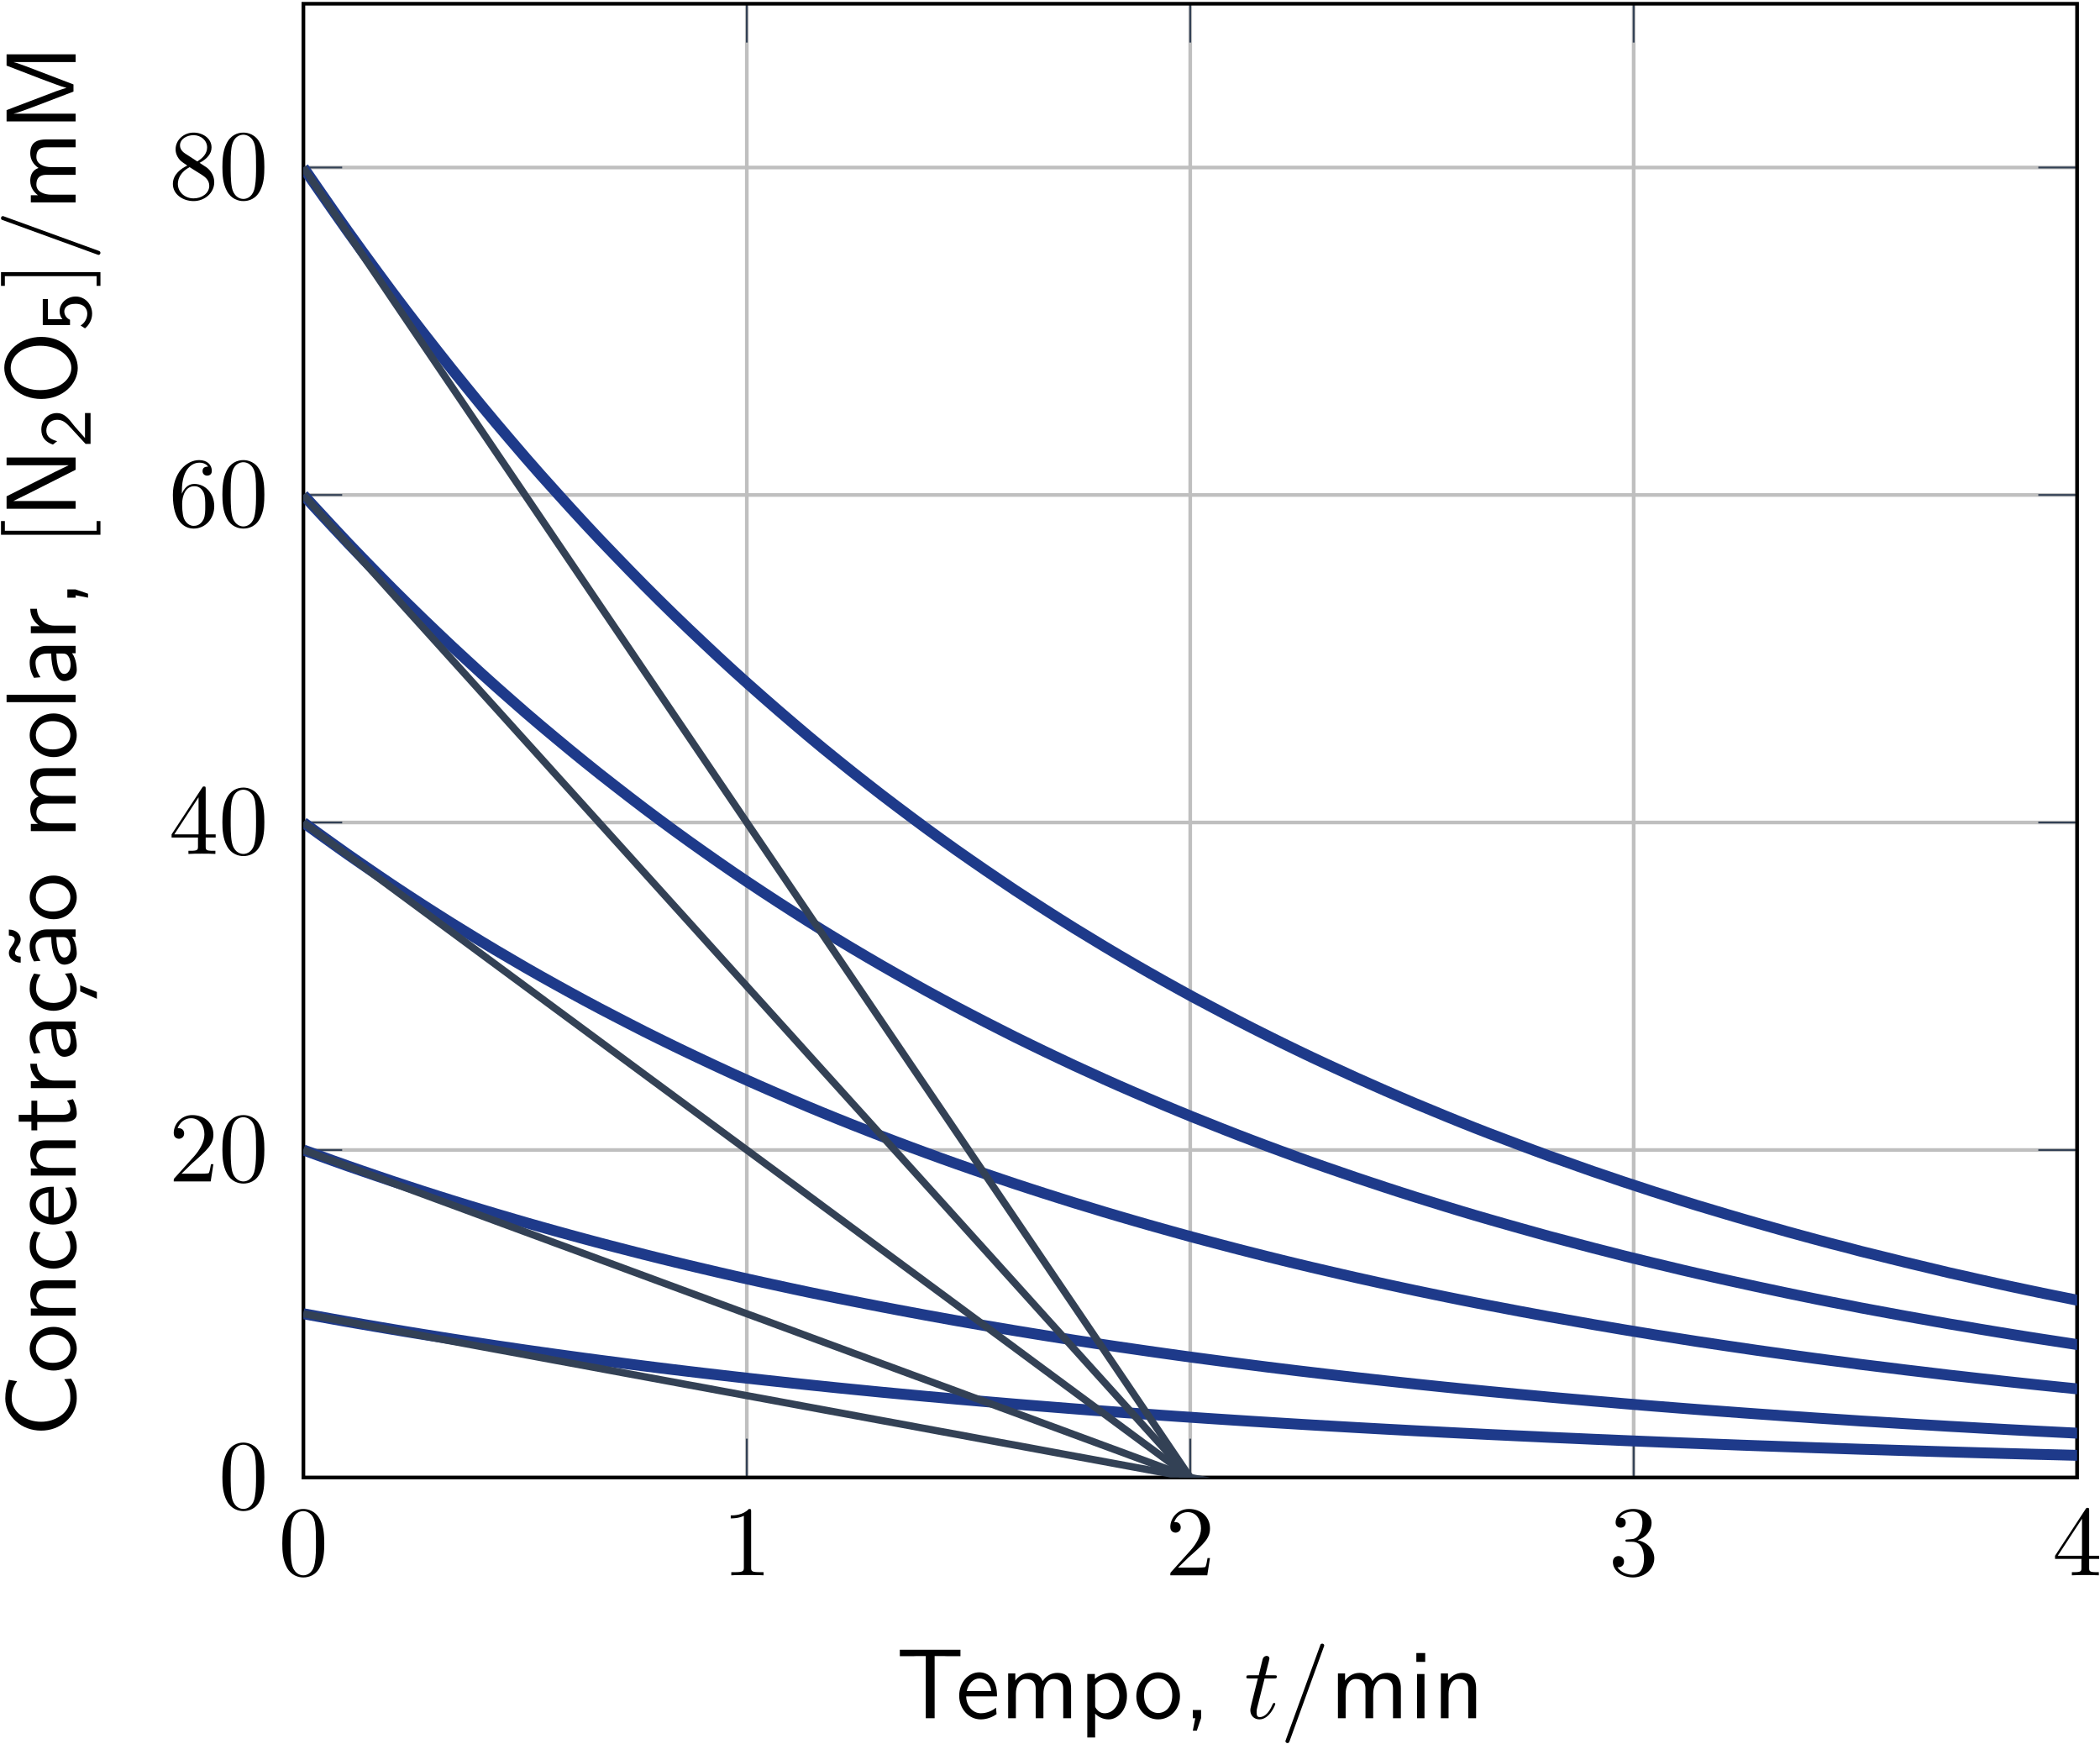 <?xml version="1.0" encoding="UTF-8"?>
<svg xmlns="http://www.w3.org/2000/svg" xmlns:xlink="http://www.w3.org/1999/xlink" width="230" height="191" viewBox="0 0 230 191">
<defs>
<g>
<g id="glyph-0-0">
<path d="M 5.016 -3.484 C 5.016 -4.359 4.969 -5.234 4.578 -6.047 C 4.078 -7.094 3.188 -7.266 2.719 -7.266 C 2.078 -7.266 1.281 -6.984 0.828 -5.969 C 0.484 -5.219 0.422 -4.359 0.422 -3.484 C 0.422 -2.672 0.469 -1.688 0.922 -0.859 C 1.391 0.016 2.188 0.234 2.719 0.234 C 3.297 0.234 4.141 0.016 4.609 -1.031 C 4.969 -1.781 5.016 -2.625 5.016 -3.484 Z M 4.109 -3.625 C 4.109 -2.797 4.109 -2.062 3.984 -1.359 C 3.828 -0.328 3.203 0 2.719 0 C 2.297 0 1.641 -0.266 1.453 -1.312 C 1.328 -1.969 1.328 -2.984 1.328 -3.625 C 1.328 -4.312 1.328 -5.031 1.422 -5.625 C 1.625 -6.922 2.438 -7.031 2.719 -7.031 C 3.078 -7.031 3.797 -6.828 4 -5.75 C 4.109 -5.141 4.109 -4.312 4.109 -3.625 Z M 4.109 -3.625 "/>
</g>
<g id="glyph-0-1">
<path d="M 4.562 0 L 4.562 -0.344 L 4.219 -0.344 C 3.234 -0.344 3.203 -0.453 3.203 -0.859 L 3.203 -6.984 C 3.203 -7.234 3.203 -7.266 2.953 -7.266 C 2.281 -6.562 1.312 -6.562 0.969 -6.562 L 0.969 -6.234 C 1.188 -6.234 1.828 -6.234 2.406 -6.516 L 2.406 -0.859 C 2.406 -0.469 2.359 -0.344 1.391 -0.344 L 1.031 -0.344 L 1.031 0 C 1.422 -0.031 2.359 -0.031 2.797 -0.031 C 3.234 -0.031 4.188 -0.031 4.562 0 Z M 4.562 0 "/>
</g>
<g id="glyph-0-2">
<path d="M 4.891 -1.891 L 4.625 -1.891 C 4.562 -1.578 4.5 -1.094 4.391 -0.922 C 4.312 -0.844 3.594 -0.844 3.344 -0.844 L 1.391 -0.844 L 2.547 -1.969 C 4.25 -3.469 4.891 -4.062 4.891 -5.141 C 4.891 -6.391 3.922 -7.266 2.578 -7.266 C 1.359 -7.266 0.547 -6.266 0.547 -5.297 C 0.547 -4.672 1.094 -4.672 1.125 -4.672 C 1.312 -4.672 1.688 -4.812 1.688 -5.25 C 1.688 -5.547 1.5 -5.828 1.109 -5.828 C 1.031 -5.828 1 -5.828 0.969 -5.812 C 1.219 -6.516 1.812 -6.922 2.438 -6.922 C 3.438 -6.922 3.906 -6.047 3.906 -5.141 C 3.906 -4.281 3.359 -3.406 2.766 -2.734 L 0.672 -0.406 C 0.547 -0.281 0.547 -0.266 0.547 0 L 4.594 0 Z M 4.891 -1.891 "/>
</g>
<g id="glyph-0-3">
<path d="M 4.984 -1.859 C 4.984 -2.766 4.297 -3.609 3.156 -3.844 C 4.062 -4.141 4.688 -4.891 4.688 -5.766 C 4.688 -6.656 3.734 -7.266 2.688 -7.266 C 1.578 -7.266 0.75 -6.609 0.75 -5.781 C 0.75 -5.422 1 -5.219 1.312 -5.219 C 1.641 -5.219 1.859 -5.453 1.859 -5.766 C 1.859 -6.312 1.359 -6.312 1.188 -6.312 C 1.531 -6.844 2.25 -6.984 2.641 -6.984 C 3.094 -6.984 3.688 -6.75 3.688 -5.766 C 3.688 -5.641 3.672 -5 3.375 -4.531 C 3.047 -4 2.688 -3.969 2.406 -3.953 C 2.328 -3.953 2.062 -3.922 1.984 -3.922 C 1.891 -3.922 1.828 -3.906 1.828 -3.797 C 1.828 -3.672 1.891 -3.672 2.078 -3.672 L 2.562 -3.672 C 3.453 -3.672 3.859 -2.938 3.859 -1.859 C 3.859 -0.375 3.109 -0.062 2.625 -0.062 C 2.156 -0.062 1.344 -0.25 0.953 -0.891 C 1.344 -0.844 1.672 -1.078 1.672 -1.5 C 1.672 -1.891 1.391 -2.109 1.062 -2.109 C 0.812 -2.109 0.453 -1.953 0.453 -1.469 C 0.453 -0.484 1.469 0.234 2.656 0.234 C 3.984 0.234 4.984 -0.75 4.984 -1.859 Z M 4.984 -1.859 "/>
</g>
<g id="glyph-0-4">
<path d="M 5.141 -1.797 L 5.141 -2.141 L 4.047 -2.141 L 4.047 -7.094 C 4.047 -7.312 4.047 -7.391 3.875 -7.391 C 3.781 -7.391 3.734 -7.391 3.656 -7.25 L 0.312 -2.141 L 0.312 -1.797 L 3.203 -1.797 L 3.203 -0.844 C 3.203 -0.453 3.188 -0.344 2.375 -0.344 L 2.156 -0.344 L 2.156 0 C 2.594 -0.031 3.156 -0.031 3.625 -0.031 C 4.078 -0.031 4.656 -0.031 5.109 0 L 5.109 -0.344 L 4.875 -0.344 C 4.062 -0.344 4.047 -0.453 4.047 -0.844 L 4.047 -1.797 Z M 3.266 -2.141 L 0.609 -2.141 L 3.266 -6.203 Z M 3.266 -2.141 "/>
</g>
<g id="glyph-0-5">
<path d="M 4.984 -2.219 C 4.984 -3.609 4.016 -4.656 2.797 -4.656 C 2.062 -4.656 1.656 -4.094 1.438 -3.578 L 1.438 -3.844 C 1.438 -6.594 2.797 -6.984 3.344 -6.984 C 3.609 -6.984 4.062 -6.922 4.312 -6.547 C 4.141 -6.547 3.703 -6.547 3.703 -6.062 C 3.703 -5.719 3.969 -5.562 4.203 -5.562 C 4.391 -5.562 4.719 -5.656 4.719 -6.078 C 4.719 -6.734 4.234 -7.266 3.328 -7.266 C 1.938 -7.266 0.453 -5.859 0.453 -3.453 C 0.453 -0.531 1.719 0.234 2.734 0.234 C 3.953 0.234 4.984 -0.781 4.984 -2.219 Z M 4 -2.234 C 4 -1.719 4 -1.172 3.812 -0.781 C 3.484 -0.125 2.984 -0.062 2.734 -0.062 C 2.047 -0.062 1.719 -0.719 1.656 -0.891 C 1.469 -1.391 1.469 -2.266 1.469 -2.469 C 1.469 -3.312 1.812 -4.406 2.797 -4.406 C 2.969 -4.406 3.469 -4.406 3.812 -3.734 C 4 -3.328 4 -2.766 4 -2.234 Z M 4 -2.234 "/>
</g>
<g id="glyph-0-6">
<path d="M 4.984 -1.828 C 4.984 -2.219 4.859 -2.719 4.453 -3.172 C 4.25 -3.406 4.062 -3.516 3.375 -3.953 C 4.156 -4.359 4.688 -4.922 4.688 -5.641 C 4.688 -6.641 3.719 -7.266 2.719 -7.266 C 1.641 -7.266 0.75 -6.453 0.75 -5.438 C 0.75 -5.25 0.781 -4.75 1.234 -4.25 C 1.359 -4.109 1.75 -3.844 2.031 -3.656 C 1.391 -3.344 0.453 -2.719 0.453 -1.641 C 0.453 -0.484 1.578 0.234 2.719 0.234 C 3.953 0.234 4.984 -0.672 4.984 -1.828 Z M 4.203 -5.641 C 4.203 -5.016 3.781 -4.5 3.125 -4.109 L 1.781 -4.984 C 1.281 -5.312 1.234 -5.688 1.234 -5.875 C 1.234 -6.531 1.938 -6.984 2.719 -6.984 C 3.516 -6.984 4.203 -6.422 4.203 -5.641 Z M 4.438 -1.438 C 4.438 -0.625 3.625 -0.062 2.719 -0.062 C 1.781 -0.062 1 -0.734 1 -1.641 C 1 -2.281 1.359 -2.984 2.281 -3.484 L 3.625 -2.641 C 3.922 -2.438 4.438 -2.109 4.438 -1.438 Z M 4.438 -1.438 "/>
</g>
<g id="glyph-1-0">
<path d="M 7.031 -6.797 L 7.031 -7.5 L 0.391 -7.5 L 0.391 -6.797 L 1.859 -6.797 C 1.984 -6.797 2.109 -6.812 2.25 -6.812 L 3.234 -6.812 L 3.234 0 L 4.203 0 L 4.203 -6.812 L 5.172 -6.812 C 5.297 -6.812 5.438 -6.797 5.562 -6.797 Z M 7.031 -6.797 "/>
</g>
<g id="glyph-1-1">
<path d="M 4.516 -2.391 C 4.516 -2.766 4.5 -3.578 4.078 -4.234 C 3.625 -4.906 2.969 -5.031 2.578 -5.031 C 1.359 -5.031 0.375 -3.875 0.375 -2.469 C 0.375 -1.031 1.422 0.125 2.734 0.125 C 3.422 0.125 4.047 -0.141 4.469 -0.453 L 4.406 -1.156 C 3.719 -0.594 3 -0.547 2.75 -0.547 C 1.875 -0.547 1.172 -1.312 1.141 -2.391 Z M 3.891 -2.984 L 1.203 -2.984 C 1.375 -3.812 1.953 -4.359 2.578 -4.359 C 3.141 -4.359 3.75 -3.984 3.891 -2.984 Z M 3.891 -2.984 "/>
</g>
<g id="glyph-1-2">
<path d="M 7.781 0 L 7.781 -3.25 C 7.781 -3.984 7.609 -4.969 6.281 -4.969 C 5.625 -4.969 5.062 -4.656 4.656 -4.062 C 4.375 -4.891 3.609 -4.969 3.266 -4.969 C 2.469 -4.969 1.969 -4.516 1.672 -4.125 L 1.672 -4.906 L 0.891 -4.906 L 0.891 0 L 1.734 0 L 1.734 -2.672 C 1.734 -3.406 2.031 -4.297 2.828 -4.297 C 3.844 -4.297 3.906 -3.594 3.906 -3.172 L 3.906 0 L 4.75 0 L 4.75 -2.672 C 4.75 -3.406 5.047 -4.297 5.859 -4.297 C 6.875 -4.297 6.922 -3.594 6.922 -3.172 L 6.922 0 Z M 7.781 0 "/>
</g>
<g id="glyph-1-3">
<path d="M 5.234 -2.438 C 5.234 -3.734 4.547 -4.969 3.5 -4.969 C 2.844 -4.969 2.219 -4.734 1.719 -4.312 L 1.719 -4.844 L 0.891 -4.844 L 0.891 2.109 L 1.75 2.109 L 1.75 -0.5 C 2.078 -0.188 2.562 0.125 3.219 0.125 C 4.281 0.125 5.234 -0.953 5.234 -2.438 Z M 4.391 -2.438 C 4.391 -1.312 3.609 -0.547 2.797 -0.547 C 2.359 -0.547 2.078 -0.766 1.859 -1.062 C 1.75 -1.219 1.75 -1.25 1.75 -1.438 L 1.75 -3.625 C 2 -4.016 2.438 -4.266 2.906 -4.266 C 3.734 -4.266 4.391 -3.438 4.391 -2.438 Z M 4.391 -2.438 "/>
</g>
<g id="glyph-1-4">
<path d="M 5.109 -2.406 C 5.109 -3.859 4.031 -5.031 2.719 -5.031 C 1.391 -5.031 0.328 -3.828 0.328 -2.406 C 0.328 -0.953 1.438 0.125 2.719 0.125 C 4.031 0.125 5.109 -0.984 5.109 -2.406 Z M 4.266 -2.516 C 4.266 -1.219 3.516 -0.578 2.719 -0.578 C 1.969 -0.578 1.172 -1.188 1.172 -2.516 C 1.172 -3.828 2 -4.359 2.719 -4.359 C 3.484 -4.359 4.266 -3.797 4.266 -2.516 Z M 4.266 -2.516 "/>
</g>
<g id="glyph-1-5">
<path d="M 1.969 -0.016 L 1.969 -0.906 L 1.062 -0.906 L 1.062 0 L 1.328 0 L 1.062 1.359 L 1.5 1.359 Z M 1.969 -0.016 "/>
</g>
<g id="glyph-2-0">
<path d="M 3.422 -1.562 C 3.422 -1.672 3.344 -1.672 3.297 -1.672 C 3.203 -1.672 3.188 -1.641 3.125 -1.516 C 2.656 -0.375 2.078 -0.125 1.719 -0.125 C 1.484 -0.125 1.375 -0.266 1.375 -0.625 C 1.375 -0.891 1.391 -0.953 1.438 -1.141 L 2.25 -4.359 L 3.266 -4.359 C 3.484 -4.359 3.594 -4.359 3.594 -4.578 C 3.594 -4.703 3.484 -4.703 3.297 -4.703 L 2.328 -4.703 C 2.719 -6.25 2.781 -6.469 2.781 -6.531 C 2.781 -6.719 2.656 -6.828 2.469 -6.828 C 2.438 -6.828 2.125 -6.812 2.031 -6.438 L 1.609 -4.703 L 0.578 -4.703 C 0.359 -4.703 0.25 -4.703 0.25 -4.5 C 0.25 -4.359 0.344 -4.359 0.562 -4.359 L 1.516 -4.359 C 0.734 -1.266 0.688 -1.078 0.688 -0.891 C 0.688 -0.297 1.094 0.125 1.688 0.125 C 2.797 0.125 3.422 -1.469 3.422 -1.562 Z M 3.422 -1.562 "/>
</g>
<g id="glyph-2-1">
<path d="M 4.844 -7.969 C 4.844 -8.078 4.75 -8.172 4.625 -8.172 C 4.547 -8.172 4.469 -8.141 4.438 -8.078 L 0.656 2.312 C 0.594 2.453 0.594 2.516 0.594 2.516 C 0.594 2.625 0.703 2.719 0.812 2.719 C 0.953 2.719 1 2.656 1.062 2.469 L 4.781 -7.766 C 4.844 -7.906 4.844 -7.969 4.844 -7.969 Z M 4.844 -7.969 "/>
</g>
<g id="glyph-3-0">
<path d="M 7.781 0 L 7.781 -3.25 C 7.781 -3.984 7.609 -4.969 6.281 -4.969 C 5.625 -4.969 5.062 -4.656 4.656 -4.062 C 4.375 -4.891 3.609 -4.969 3.266 -4.969 C 2.469 -4.969 1.969 -4.516 1.672 -4.125 L 1.672 -4.906 L 0.891 -4.906 L 0.891 0 L 1.734 0 L 1.734 -2.672 C 1.734 -3.406 2.031 -4.297 2.828 -4.297 C 3.844 -4.297 3.906 -3.594 3.906 -3.172 L 3.906 0 L 4.75 0 L 4.75 -2.672 C 4.75 -3.406 5.047 -4.297 5.859 -4.297 C 6.875 -4.297 6.922 -3.594 6.922 -3.172 L 6.922 0 Z M 7.781 0 "/>
</g>
<g id="glyph-3-1">
<path d="M 1.703 0 L 1.703 -4.844 L 0.891 -4.844 L 0.891 0 Z M 1.781 -6.172 L 1.781 -7.141 L 0.812 -7.141 L 0.812 -6.172 Z M 1.781 -6.172 "/>
</g>
<g id="glyph-3-2">
<path d="M 4.75 0 L 4.75 -3.25 C 4.75 -3.969 4.578 -4.969 3.25 -4.969 C 2.266 -4.969 1.734 -4.219 1.672 -4.141 L 1.672 -4.906 L 0.891 -4.906 L 0.891 0 L 1.734 0 L 1.734 -2.672 C 1.734 -3.391 2 -4.297 2.828 -4.297 C 3.875 -4.297 3.891 -3.516 3.891 -3.172 L 3.891 0 Z M 4.75 0 "/>
</g>
<g id="glyph-4-0">
<path d="M -0.484 -6.406 L -1.25 -6.344 C -1.031 -6.016 -0.812 -5.703 -0.703 -5.328 C -0.594 -4.984 -0.578 -4.609 -0.578 -4.234 C -0.578 -3.516 -0.953 -2.875 -1.516 -2.438 C -2.156 -1.938 -2.969 -1.688 -3.781 -1.688 C -4.609 -1.688 -5.422 -1.938 -6.062 -2.438 C -6.625 -2.875 -7 -3.516 -7 -4.234 C -7 -4.562 -6.969 -4.891 -6.875 -5.219 C -6.766 -5.547 -6.609 -5.844 -6.406 -6.125 L -7.312 -6.281 C -7.438 -5.953 -7.547 -5.609 -7.609 -5.266 C -7.672 -4.922 -7.703 -4.578 -7.703 -4.234 C -7.703 -3.266 -7.266 -2.391 -6.547 -1.75 C -5.797 -1.062 -4.797 -0.719 -3.781 -0.719 C -2.766 -0.719 -1.781 -1.062 -1.031 -1.75 C -0.312 -2.391 0.125 -3.266 0.125 -4.234 C 0.125 -4.609 0.109 -5 0 -5.359 C -0.094 -5.734 -0.297 -6.078 -0.484 -6.406 Z M -0.484 -6.406 "/>
</g>
<g id="glyph-4-1">
<path d="M -2.406 -5.109 C -3.859 -5.109 -5.031 -4.031 -5.031 -2.719 C -5.031 -1.391 -3.828 -0.328 -2.406 -0.328 C -0.953 -0.328 0.125 -1.438 0.125 -2.719 C 0.125 -4.031 -0.984 -5.109 -2.406 -5.109 Z M -2.516 -4.266 C -1.219 -4.266 -0.578 -3.516 -0.578 -2.719 C -0.578 -1.969 -1.188 -1.172 -2.516 -1.172 C -3.828 -1.172 -4.359 -2 -4.359 -2.719 C -4.359 -3.484 -3.797 -4.266 -2.516 -4.266 Z M -2.516 -4.266 "/>
</g>
<g id="glyph-4-2">
<path d="M 0 -4.75 L -3.25 -4.75 C -3.969 -4.75 -4.969 -4.578 -4.969 -3.25 C -4.969 -2.266 -4.219 -1.734 -4.141 -1.672 L -4.906 -1.672 L -4.906 -0.891 L 0 -0.891 L 0 -1.734 L -2.672 -1.734 C -3.391 -1.734 -4.297 -2 -4.297 -2.828 C -4.297 -3.875 -3.516 -3.891 -3.172 -3.891 L 0 -3.891 Z M 0 -4.75 "/>
</g>
<g id="glyph-4-3">
<path d="M -0.438 -4.531 L -1.172 -4.453 C -0.734 -3.906 -0.578 -3.312 -0.578 -2.766 C -0.578 -1.859 -1.359 -1.25 -2.438 -1.25 C -3.281 -1.25 -4.328 -1.641 -4.328 -2.797 C -4.328 -3.375 -4.25 -3.734 -3.844 -4.344 L -4.562 -4.469 C -4.922 -3.828 -5.031 -3.453 -5.031 -2.797 C -5.031 -1.281 -3.703 -0.391 -2.422 -0.391 C -1.062 -0.391 0.125 -1.391 0.125 -2.75 C 0.125 -3.344 -0.031 -3.938 -0.438 -4.531 Z M -0.438 -4.531 "/>
</g>
<g id="glyph-4-4">
<path d="M -2.391 -4.516 C -2.766 -4.516 -3.578 -4.5 -4.234 -4.078 C -4.906 -3.625 -5.031 -2.969 -5.031 -2.578 C -5.031 -1.359 -3.875 -0.375 -2.469 -0.375 C -1.031 -0.375 0.125 -1.422 0.125 -2.734 C 0.125 -3.422 -0.141 -4.047 -0.453 -4.469 L -1.156 -4.406 C -0.594 -3.719 -0.547 -3 -0.547 -2.75 C -0.547 -1.875 -1.312 -1.172 -2.391 -1.141 Z M -2.984 -3.891 L -2.984 -1.203 C -3.812 -1.375 -4.359 -1.953 -4.359 -2.578 C -4.359 -3.141 -3.984 -3.75 -2.984 -3.891 Z M -2.984 -3.891 "/>
</g>
<g id="glyph-4-5">
<path d="M -0.297 -3.625 L -0.938 -3.453 C -0.703 -3.156 -0.578 -2.812 -0.578 -2.469 C -0.578 -2.062 -0.906 -1.906 -1.484 -1.906 L -4.203 -1.906 L -4.203 -3.453 L -4.844 -3.453 L -4.844 -1.906 L -6.234 -1.906 L -6.234 -1.156 L -4.844 -1.156 L -4.844 -0.203 L -4.203 -0.203 L -4.203 -1.125 L -1.297 -1.125 C -0.641 -1.125 0.125 -1.281 0.125 -2.031 C 0.125 -2.797 -0.156 -3.344 -0.297 -3.625 Z M -0.297 -3.625 "/>
</g>
<g id="glyph-4-6">
<path d="M -4.234 -3.562 L -4.969 -3.562 C -4.953 -2.594 -4.422 -2 -3.922 -1.656 L -4.906 -1.656 L -4.906 -0.891 L 0 -0.891 L 0 -1.719 L -2.328 -1.719 C -3.422 -1.719 -4.203 -2.5 -4.234 -3.562 Z M -4.234 -3.562 "/>
</g>
<g id="glyph-4-7">
<path d="M 0 -4.453 L -3.156 -4.453 C -4.266 -4.453 -5.031 -3.672 -5.031 -2.656 C -5.031 -1.953 -4.859 -1.469 -4.562 -0.953 L -3.844 -1.016 C -4.25 -1.578 -4.391 -2.125 -4.391 -2.656 C -4.391 -3.172 -3.953 -3.609 -3.141 -3.609 L -2.672 -3.609 C -2.656 -1.969 -2.188 -0.594 -1.234 -0.594 C -0.766 -0.594 0.125 -0.891 0.125 -1.828 C 0.125 -1.984 0.094 -3.016 -0.391 -3.641 L 0 -3.641 Z M -1.438 -3.609 C -1.234 -3.609 -0.953 -3.609 -0.75 -3.234 C -0.562 -2.922 -0.547 -2.516 -0.547 -2.391 C -0.547 -1.859 -0.797 -1.375 -1.25 -1.375 C -2.016 -1.375 -2.094 -3.141 -2.109 -3.609 Z M -1.438 -3.609 "/>
</g>
<g id="glyph-4-8">
<path d="M -0.438 -4.531 L -1.172 -4.453 C -0.734 -3.906 -0.578 -3.312 -0.578 -2.766 C -0.578 -1.859 -1.359 -1.25 -2.438 -1.25 C -3.281 -1.25 -4.328 -1.641 -4.328 -2.797 C -4.328 -3.375 -4.25 -3.734 -3.844 -4.344 L -4.562 -4.469 C -4.922 -3.828 -5.031 -3.453 -5.031 -2.797 C -5.031 -1.281 -3.703 -0.391 -2.422 -0.391 C -1.062 -0.391 0.125 -1.391 0.125 -2.75 C 0.125 -3.344 -0.031 -3.938 -0.438 -4.531 Z M 0.5 -3.172 L 0.5 -2.516 L 2.328 -1.703 L 2.328 -2.453 Z M 0.5 -3.172 "/>
</g>
<g id="glyph-4-9">
<path d="M 0 -4.453 L -3.156 -4.453 C -4.266 -4.453 -5.031 -3.672 -5.031 -2.656 C -5.031 -1.953 -4.859 -1.469 -4.562 -0.953 L -3.844 -1.016 C -4.25 -1.578 -4.391 -2.125 -4.391 -2.656 C -4.391 -3.172 -3.953 -3.609 -3.141 -3.609 L -2.672 -3.609 C -2.656 -1.969 -2.188 -0.594 -1.234 -0.594 C -0.766 -0.594 0.125 -0.891 0.125 -1.828 C 0.125 -1.984 0.094 -3.016 -0.391 -3.641 L 0 -3.641 Z M -1.438 -3.609 C -1.234 -3.609 -0.953 -3.609 -0.75 -3.234 C -0.562 -2.922 -0.547 -2.516 -0.547 -2.391 C -0.547 -1.859 -0.797 -1.375 -1.25 -1.375 C -2.016 -1.375 -2.094 -3.141 -2.109 -3.609 Z M -7.312 -4.438 L -7.312 -3.781 C -6.938 -3.766 -6.672 -3.625 -6.672 -3.344 C -6.672 -3.094 -6.828 -2.875 -7.031 -2.578 C -7.172 -2.359 -7.312 -2.156 -7.312 -1.875 C -7.312 -1.359 -6.859 -0.828 -6.016 -0.812 L -6.016 -1.469 C -6.375 -1.484 -6.641 -1.609 -6.641 -1.891 C -6.641 -2.156 -6.484 -2.375 -6.281 -2.672 C -6.141 -2.875 -6.016 -3.094 -6.016 -3.375 C -6.016 -3.875 -6.453 -4.422 -7.312 -4.438 Z M -7.312 -4.438 "/>
</g>
<g id="glyph-4-10">
<path d="M 0 -7.781 L -3.25 -7.781 C -3.984 -7.781 -4.969 -7.609 -4.969 -6.281 C -4.969 -5.625 -4.656 -5.062 -4.062 -4.656 C -4.891 -4.375 -4.969 -3.609 -4.969 -3.266 C -4.969 -2.469 -4.516 -1.969 -4.125 -1.672 L -4.906 -1.672 L -4.906 -0.891 L 0 -0.891 L 0 -1.734 L -2.672 -1.734 C -3.406 -1.734 -4.297 -2.031 -4.297 -2.828 C -4.297 -3.844 -3.594 -3.906 -3.172 -3.906 L 0 -3.906 L 0 -4.75 L -2.672 -4.75 C -3.406 -4.75 -4.297 -5.047 -4.297 -5.859 C -4.297 -6.875 -3.594 -6.922 -3.172 -6.922 L 0 -6.922 Z M 0 -7.781 "/>
</g>
<g id="glyph-4-11">
<path d="M 0 -1.703 L -7.562 -1.703 L -7.562 -0.891 L 0 -0.891 Z M 0 -1.703 "/>
</g>
<g id="glyph-4-12">
<path d="M -0.016 -1.969 L -0.906 -1.969 L -0.906 -1.062 L 0 -1.062 L 0 -1.328 L 1.359 -1.062 L 1.359 -1.5 Z M -0.016 -1.969 "/>
</g>
<g id="glyph-5-0">
<path d="M 2.719 -2.781 L 2.297 -2.781 L 2.297 -1.719 L -7.75 -1.719 L -7.75 -2.781 L -8.172 -2.781 L -8.172 -1.281 L 2.719 -1.281 Z M 2.719 -2.781 "/>
</g>
<g id="glyph-5-1">
<path d="M 2.719 -1.734 L -8.172 -1.734 L -8.172 -0.234 L -7.75 -0.234 L -7.75 -1.297 L 2.297 -1.297 L 2.297 -0.234 L 2.719 -0.234 Z M 2.719 -1.734 "/>
</g>
<g id="glyph-6-0">
<path d="M 0 -6.656 L -7.562 -6.656 L -7.562 -5.812 L -0.781 -5.812 L -0.781 -5.797 L -2.266 -5.078 L -7.562 -2.406 L -7.562 -1.047 L 0 -1.047 L 0 -1.891 L -6.797 -1.891 L -6.797 -1.906 L -5.297 -2.641 L 0 -5.312 Z M 0 -6.656 "/>
</g>
<g id="glyph-6-1">
<path d="M -3.766 -7.406 C -6.047 -7.406 -7.812 -5.828 -7.812 -4.016 C -7.812 -2.156 -6.031 -0.609 -3.766 -0.609 C -1.453 -0.609 0.234 -2.219 0.234 -4 C 0.234 -5.828 -1.469 -7.406 -3.766 -7.406 Z M -3.922 -6.438 C -1.797 -6.438 -0.469 -5.25 -0.469 -4.016 C -0.469 -2.719 -1.828 -1.578 -3.922 -1.578 C -5.922 -1.578 -7.109 -2.781 -7.109 -4 C -7.109 -5.266 -5.875 -6.438 -3.922 -6.438 Z M -3.922 -6.438 "/>
</g>
<g id="glyph-6-2">
<path d="M 0 -7.781 L -3.25 -7.781 C -3.984 -7.781 -4.969 -7.609 -4.969 -6.281 C -4.969 -5.625 -4.656 -5.062 -4.062 -4.656 C -4.891 -4.375 -4.969 -3.609 -4.969 -3.266 C -4.969 -2.469 -4.516 -1.969 -4.125 -1.672 L -4.906 -1.672 L -4.906 -0.891 L 0 -0.891 L 0 -1.734 L -2.672 -1.734 C -3.406 -1.734 -4.297 -2.031 -4.297 -2.828 C -4.297 -3.844 -3.594 -3.906 -3.172 -3.906 L 0 -3.906 L 0 -4.75 L -2.672 -4.75 C -3.406 -4.75 -4.297 -5.047 -4.297 -5.859 C -4.297 -6.875 -3.594 -6.922 -3.172 -6.922 L 0 -6.922 Z M 0 -7.781 "/>
</g>
<g id="glyph-6-3">
<path d="M 0 -8.438 L -7.562 -8.438 L -7.562 -7.203 L -3.875 -5.781 C -2.875 -5.406 -1.531 -4.891 -1.016 -4.766 L -1.016 -4.75 C -1.25 -4.703 -1.641 -4.562 -2.109 -4.406 L -6.625 -2.688 L -7.562 -2.328 L -7.562 -1.094 L 0 -1.094 L 0 -1.938 L -6.766 -1.938 L -6.766 -1.953 C -6.406 -2.016 -5.219 -2.453 -4.484 -2.734 L -0.234 -4.359 L -0.234 -5.141 L -4.031 -6.594 L -5.422 -7.125 C -5.734 -7.234 -6.516 -7.531 -6.766 -7.578 L -6.766 -7.594 L 0 -7.594 Z M 0 -8.438 "/>
</g>
<g id="glyph-7-0">
<path d="M 0 -3.797 L -0.609 -3.797 L -0.609 -2.25 C -0.609 -2.156 -0.609 -2.062 -0.609 -1.969 L -0.609 -1.062 L -1.703 -2.297 C -1.828 -2.438 -2.125 -2.828 -2.25 -2.984 C -2.562 -3.328 -2.984 -3.797 -3.672 -3.797 C -4.578 -3.797 -5.391 -3.125 -5.391 -1.984 C -5.391 -1.141 -4.938 -0.625 -4.125 -0.344 L -3.656 -0.719 C -4.328 -0.906 -4.844 -1.188 -4.844 -1.875 C -4.844 -2.547 -4.375 -3.062 -3.656 -3.062 C -3 -3.062 -2.625 -2.672 -2.172 -2.188 C -2.016 -2.031 -1.656 -1.609 -1.484 -1.438 C -1.281 -1.203 -0.75 -0.656 -0.547 -0.422 L 0 -0.422 Z M 0 -3.797 "/>
</g>
<g id="glyph-7-1">
<path d="M -1.625 -3.797 C -2.609 -3.797 -3.391 -3.062 -3.391 -2.188 C -3.391 -1.844 -3.281 -1.547 -3.078 -1.312 L -4.672 -1.312 L -4.672 -3.516 L -5.234 -3.516 L -5.234 -0.672 L -2.25 -0.672 L -2.25 -1.25 C -2.672 -1.438 -2.875 -1.812 -2.875 -2.172 C -2.875 -2.5 -2.641 -3 -1.641 -3 C -0.594 -3 -0.359 -2.328 -0.359 -1.922 C -0.359 -1.406 -0.641 -0.891 -1.094 -0.625 L -0.609 -0.312 C -0.125 -0.703 0.172 -1.297 0.172 -1.922 C 0.172 -2.984 -0.641 -3.797 -1.625 -3.797 Z M -1.625 -3.797 "/>
</g>
<g id="glyph-8-0">
<path d="M -7.969 -4.844 C -8.078 -4.844 -8.172 -4.75 -8.172 -4.625 C -8.172 -4.547 -8.141 -4.469 -8.078 -4.438 L 2.312 -0.656 C 2.453 -0.594 2.516 -0.594 2.516 -0.594 C 2.625 -0.594 2.719 -0.703 2.719 -0.812 C 2.719 -0.953 2.656 -1 2.469 -1.062 L -7.766 -4.781 C -7.906 -4.844 -7.969 -4.844 -7.969 -4.844 Z M -7.969 -4.844 "/>
</g>
</g>
<clipPath id="clip-0">
<path clip-rule="nonzero" d="M 33.227 126 L 227.492 126 L 227.492 161.809 L 33.227 161.809 Z M 33.227 126 "/>
</clipPath>
<clipPath id="clip-1">
<path clip-rule="nonzero" d="M 33.227 109 L 227.492 109 L 227.492 161.809 L 33.227 161.809 Z M 33.227 109 "/>
</clipPath>
<clipPath id="clip-2">
<path clip-rule="nonzero" d="M 33.227 73 L 227.492 73 L 227.492 161.809 L 33.227 161.809 Z M 33.227 73 "/>
</clipPath>
<clipPath id="clip-3">
<path clip-rule="nonzero" d="M 33.227 37 L 227.492 37 L 227.492 161.809 L 33.227 161.809 Z M 33.227 37 "/>
</clipPath>
<clipPath id="clip-4">
<path clip-rule="nonzero" d="M 33.227 1 L 227.492 1 L 227.492 161.809 L 33.227 161.809 Z M 33.227 1 "/>
</clipPath>
<clipPath id="clip-5">
<path clip-rule="nonzero" d="M 33.227 132 L 227.492 132 L 227.492 161.809 L 33.227 161.809 Z M 33.227 132 "/>
</clipPath>
<clipPath id="clip-6">
<path clip-rule="nonzero" d="M 33.227 114 L 227.492 114 L 227.492 161.809 L 33.227 161.809 Z M 33.227 114 "/>
</clipPath>
<clipPath id="clip-7">
<path clip-rule="nonzero" d="M 33.227 78 L 227.492 78 L 227.492 161.809 L 33.227 161.809 Z M 33.227 78 "/>
</clipPath>
<clipPath id="clip-8">
<path clip-rule="nonzero" d="M 33.227 42 L 227.492 42 L 227.492 161.809 L 33.227 161.809 Z M 33.227 42 "/>
</clipPath>
<clipPath id="clip-9">
<path clip-rule="nonzero" d="M 33.227 7 L 227.492 7 L 227.492 161.809 L 33.227 161.809 Z M 33.227 7 "/>
</clipPath>
</defs>
<path fill="none" stroke-width="0.399" stroke-linecap="butt" stroke-linejoin="miter" stroke="rgb(75%, 75%, 75%)" stroke-opacity="1" stroke-miterlimit="10" d="M 0.002 573.834 L 0.002 735.233 M 48.568 573.834 L 48.568 735.233 M 97.134 573.834 L 97.134 735.233 M 145.701 573.834 L 145.701 735.233 M 194.267 573.834 L 194.267 735.233 " transform="matrix(1, 0, 0, -1, 33.225, 735.643)"/>
<path fill="none" stroke-width="0.399" stroke-linecap="butt" stroke-linejoin="miter" stroke="rgb(75%, 75%, 75%)" stroke-opacity="1" stroke-miterlimit="10" d="M 0.002 573.834 L 194.267 573.834 M 0.002 609.702 L 194.267 609.702 M 0.002 645.569 L 194.267 645.569 M 0.002 681.436 L 194.267 681.436 M 0.002 717.299 L 194.267 717.299 " transform="matrix(1, 0, 0, -1, 33.225, 735.643)"/>
<path fill="none" stroke-width="0.199" stroke-linecap="butt" stroke-linejoin="miter" stroke="rgb(20%, 25.49%, 33.333%)" stroke-opacity="1" stroke-miterlimit="10" d="M 0.002 573.834 L 0.002 578.088 M 48.568 573.834 L 48.568 578.088 M 97.134 573.834 L 97.134 578.088 M 145.701 573.834 L 145.701 578.088 M 194.267 573.834 L 194.267 578.088 M 0.002 735.233 L 0.002 730.983 M 48.568 735.233 L 48.568 730.983 M 97.134 735.233 L 97.134 730.983 M 145.701 735.233 L 145.701 730.983 M 194.267 735.233 L 194.267 730.983 " transform="matrix(1, 0, 0, -1, 33.225, 735.643)"/>
<path fill="none" stroke-width="0.199" stroke-linecap="butt" stroke-linejoin="miter" stroke="rgb(20%, 25.49%, 33.333%)" stroke-opacity="1" stroke-miterlimit="10" d="M 0.002 573.834 L 4.252 573.834 M 0.002 609.702 L 4.252 609.702 M 0.002 645.569 L 4.252 645.569 M 0.002 681.436 L 4.252 681.436 M 0.002 717.299 L 4.252 717.299 M 194.267 573.834 L 190.017 573.834 M 194.267 609.702 L 190.017 609.702 M 194.267 645.569 L 190.017 645.569 M 194.267 681.436 L 190.017 681.436 M 194.267 717.299 L 190.017 717.299 " transform="matrix(1, 0, 0, -1, 33.225, 735.643)"/>
<path fill="none" stroke-width="0.399" stroke-linecap="butt" stroke-linejoin="miter" stroke="rgb(0%, 0%, 0%)" stroke-opacity="1" stroke-miterlimit="10" d="M 0.002 573.834 L 0.002 735.233 L 194.267 735.233 L 194.267 573.834 Z M 0.002 573.834 " transform="matrix(1, 0, 0, -1, 33.225, 735.643)"/>
<g fill="rgb(0%, 0%, 0%)" fill-opacity="1">
<use xlink:href="#glyph-0-0" x="30.498" y="172.519"/>
</g>
<g fill="rgb(0%, 0%, 0%)" fill-opacity="1">
<use xlink:href="#glyph-0-1" x="79.064" y="172.519"/>
</g>
<g fill="rgb(0%, 0%, 0%)" fill-opacity="1">
<use xlink:href="#glyph-0-2" x="127.631" y="172.519"/>
</g>
<g fill="rgb(0%, 0%, 0%)" fill-opacity="1">
<use xlink:href="#glyph-0-3" x="176.198" y="172.519"/>
</g>
<g fill="rgb(0%, 0%, 0%)" fill-opacity="1">
<use xlink:href="#glyph-0-4" x="224.764" y="172.519"/>
</g>
<g fill="rgb(0%, 0%, 0%)" fill-opacity="1">
<use xlink:href="#glyph-0-0" x="23.935" y="165.249"/>
</g>
<g fill="rgb(0%, 0%, 0%)" fill-opacity="1">
<use xlink:href="#glyph-0-2" x="18.481" y="129.383"/>
<use xlink:href="#glyph-0-0" x="23.936" y="129.383"/>
</g>
<g fill="rgb(0%, 0%, 0%)" fill-opacity="1">
<use xlink:href="#glyph-0-4" x="18.481" y="93.518"/>
<use xlink:href="#glyph-0-0" x="23.936" y="93.518"/>
</g>
<g fill="rgb(0%, 0%, 0%)" fill-opacity="1">
<use xlink:href="#glyph-0-5" x="18.481" y="57.652"/>
<use xlink:href="#glyph-0-0" x="23.936" y="57.652"/>
</g>
<g fill="rgb(0%, 0%, 0%)" fill-opacity="1">
<use xlink:href="#glyph-0-6" x="18.481" y="21.787"/>
<use xlink:href="#glyph-0-0" x="23.936" y="21.787"/>
</g>
<g clip-path="url(#clip-0)">
<path fill="none" stroke-width="1.196" stroke-linecap="butt" stroke-linejoin="miter" stroke="rgb(11.765%, 22.745%, 54.117%)" stroke-opacity="1" stroke-miterlimit="10" d="M 0.002 591.768 L 1.623 591.475 L 3.248 591.182 L 4.873 590.893 L 6.498 590.612 L 8.123 590.334 L 9.744 590.061 L 11.369 589.791 L 12.994 589.526 L 16.244 589.01 L 17.869 588.76 L 19.49 588.514 L 21.115 588.268 L 24.365 587.791 L 25.99 587.561 L 27.611 587.334 L 30.861 586.889 L 32.486 586.674 L 35.736 586.252 L 37.357 586.045 L 38.982 585.842 L 40.607 585.643 L 42.232 585.448 L 43.857 585.256 L 45.478 585.069 L 47.103 584.881 L 48.728 584.698 L 50.353 584.518 L 53.603 584.166 L 55.224 583.995 L 58.474 583.659 L 61.724 583.338 L 63.345 583.178 L 68.22 582.721 L 69.845 582.577 L 71.47 582.428 L 73.091 582.288 L 74.716 582.147 L 77.966 581.873 L 79.591 581.741 L 81.213 581.612 L 84.463 581.354 L 86.088 581.229 L 89.338 580.987 L 90.959 580.87 L 94.209 580.635 L 95.834 580.522 L 97.459 580.413 L 99.08 580.303 L 103.955 579.987 L 107.205 579.784 L 108.826 579.686 L 110.451 579.588 L 115.326 579.307 L 116.947 579.217 L 118.572 579.127 L 120.197 579.041 L 121.822 578.952 L 123.447 578.87 L 125.068 578.784 L 126.693 578.702 L 128.318 578.623 L 129.943 578.541 L 131.568 578.467 L 133.193 578.389 L 134.814 578.315 L 136.439 578.237 L 139.689 578.096 L 141.314 578.022 L 142.935 577.956 L 144.56 577.885 L 149.435 577.686 L 151.06 577.623 L 152.681 577.561 L 154.306 577.498 L 155.931 577.44 L 157.556 577.377 L 159.181 577.319 L 160.802 577.264 L 162.427 577.206 L 164.052 577.151 L 165.677 577.092 L 167.302 577.041 L 168.927 576.987 L 170.548 576.932 L 172.173 576.885 L 175.423 576.784 L 177.048 576.737 L 178.67 576.686 L 183.545 576.545 L 185.17 576.502 L 186.795 576.456 L 188.416 576.413 L 190.041 576.37 L 191.666 576.331 L 193.291 576.288 L 194.916 576.248 L 196.537 576.206 L 199.787 576.127 L 201.412 576.092 L 203.037 576.053 L 204.662 576.018 L 206.283 575.983 L 207.908 575.944 L 209.533 575.909 L 211.158 575.877 L 212.783 575.842 L 214.404 575.811 L 216.029 575.776 L 219.279 575.713 L 220.904 575.678 L 222.525 575.651 L 224.15 575.62 L 225.775 575.592 L 227.4 575.561 L 230.65 575.506 L 232.271 575.479 L 238.771 575.37 L 240.392 575.346 L 242.017 575.323 L 243.642 575.295 L 248.517 575.225 L 250.138 575.202 L 251.763 575.178 L 253.388 575.159 L 256.638 575.112 L 258.259 575.092 L 259.884 575.073 L 261.509 575.049 L 266.384 574.991 L 268.005 574.971 L 269.63 574.956 L 272.88 574.916 L 274.505 574.901 L 276.127 574.881 L 277.752 574.866 L 279.377 574.846 L 284.252 574.799 L 285.873 574.78 L 287.498 574.764 L 289.123 574.752 L 292.373 574.721 L 293.994 574.706 L 295.619 574.69 L 297.244 574.678 L 298.869 574.663 L 300.494 574.651 L 302.119 574.635 L 303.74 574.623 L 305.365 574.608 L 310.24 574.573 L 311.861 574.561 L 318.361 574.514 L 319.982 574.502 L 324.857 574.467 L 326.482 574.459 L 328.107 574.448 L 329.728 574.44 L 332.978 574.416 L 336.228 574.401 L 337.849 574.389 L 341.099 574.373 L 342.724 574.362 L 345.974 574.346 L 347.595 574.338 L 349.22 574.331 L 350.845 574.319 L 354.095 574.303 L 355.716 574.295 L 357.341 574.288 L 358.966 574.284 L 363.841 574.26 L 365.462 574.252 L 367.087 574.245 L 368.712 574.241 L 371.962 574.225 L 373.584 574.221 L 376.834 574.206 L 378.459 574.202 L 380.084 574.194 L 381.709 574.19 L 383.33 574.182 L 384.955 574.178 L 386.58 574.17 L 388.205 574.166 L 389.83 574.159 L 391.451 574.155 L 393.076 574.151 L 394.701 574.143 L 399.576 574.131 L 401.197 574.123 L 407.697 574.108 L 409.318 574.1 L 415.818 574.084 L 417.439 574.081 L 425.564 574.061 L 427.185 574.057 L 433.685 574.041 L 435.306 574.038 L 436.931 574.038 L 443.431 574.022 L 445.052 574.018 L 446.677 574.018 L 451.552 574.006 L 453.173 574.006 L 456.423 573.998 L 458.048 573.998 L 461.298 573.991 L 462.92 573.991 L 466.17 573.983 L 467.795 573.983 L 469.42 573.979 L 471.041 573.975 L 472.666 573.975 L 474.291 573.971 L 475.916 573.971 L 477.541 573.967 L 479.166 573.967 L 480.787 573.963 L 482.412 573.959 L 484.037 573.959 L 485.662 573.956 " transform="matrix(1, 0, 0, -1, 33.225, 735.643)"/>
</g>
<g clip-path="url(#clip-1)">
<path fill="none" stroke-width="1.196" stroke-linecap="butt" stroke-linejoin="miter" stroke="rgb(11.765%, 22.745%, 54.117%)" stroke-opacity="1" stroke-miterlimit="10" d="M 0.002 609.702 L 1.623 609.116 L 3.248 608.53 L 4.873 607.952 L 6.498 607.389 L 8.123 606.834 L 9.744 606.284 L 11.369 605.748 L 12.994 605.217 L 14.619 604.698 L 16.244 604.186 L 17.869 603.682 L 19.49 603.19 L 21.115 602.702 L 24.365 601.748 L 25.99 601.288 L 27.611 600.834 L 29.236 600.385 L 30.861 599.944 L 32.486 599.51 L 34.111 599.088 L 35.736 598.67 L 37.357 598.256 L 38.982 597.85 L 40.607 597.452 L 42.232 597.061 L 43.857 596.678 L 45.478 596.299 L 47.103 595.924 L 48.728 595.557 L 50.353 595.198 L 53.603 594.495 L 55.224 594.151 L 56.849 593.815 L 58.474 593.483 L 60.099 593.159 L 61.724 592.838 L 63.345 592.522 L 64.97 592.213 L 66.595 591.909 L 68.22 591.608 L 71.47 591.022 L 73.091 590.741 L 74.716 590.459 L 77.966 589.913 L 79.591 589.647 L 81.213 589.385 L 84.463 588.87 L 87.713 588.377 L 89.338 588.135 L 90.959 587.901 L 92.584 587.666 L 94.209 587.436 L 95.834 587.209 L 97.459 586.987 L 99.08 586.772 L 100.705 586.557 L 102.33 586.346 L 105.58 585.932 L 107.205 585.733 L 108.826 585.534 L 112.076 585.151 L 113.701 584.963 L 115.326 584.78 L 116.947 584.6 L 118.572 584.42 L 121.822 584.069 L 123.447 583.901 L 125.068 583.733 L 126.693 583.569 L 129.943 583.248 L 131.568 583.096 L 133.193 582.94 L 134.814 582.791 L 136.439 582.639 L 138.064 582.495 L 139.689 582.354 L 141.314 582.209 L 142.935 582.073 L 144.56 581.932 L 147.81 581.666 L 151.06 581.409 L 152.681 581.284 L 157.556 580.92 L 159.181 580.803 L 160.802 580.69 L 162.427 580.573 L 164.052 580.463 L 165.677 580.35 L 168.927 580.139 L 170.548 580.03 L 172.173 579.932 L 175.423 579.729 L 177.048 579.635 L 178.67 579.538 L 180.295 579.44 L 181.92 579.35 L 183.545 579.256 L 186.795 579.077 L 188.416 578.991 L 190.041 578.905 L 194.916 578.659 L 196.537 578.577 L 199.787 578.42 L 204.662 578.198 L 206.283 578.127 L 207.908 578.053 L 209.533 577.983 L 211.158 577.916 L 212.783 577.846 L 214.404 577.784 L 216.029 577.713 L 219.279 577.588 L 220.904 577.522 L 222.525 577.463 L 229.025 577.229 L 230.65 577.174 L 232.271 577.12 L 235.521 577.01 L 237.146 576.959 L 238.771 576.905 L 240.392 576.854 L 242.017 576.807 L 243.642 576.756 L 245.267 576.709 L 246.892 576.659 L 248.517 576.612 L 250.138 576.569 L 251.763 576.522 L 253.388 576.479 L 255.013 576.432 L 256.638 576.389 L 258.259 576.35 L 261.509 576.264 L 266.384 576.147 L 268.005 576.108 L 269.63 576.073 L 271.255 576.034 L 274.505 575.963 L 276.127 575.928 L 281.002 575.823 L 284.252 575.76 L 285.873 575.725 L 287.498 575.694 L 289.123 575.666 L 292.373 575.604 L 293.994 575.577 L 295.619 575.545 L 302.119 575.436 L 303.74 575.409 L 305.365 575.381 L 306.99 575.358 L 308.615 575.331 L 310.24 575.307 L 311.861 575.284 L 318.361 575.19 L 319.982 575.166 L 321.607 575.143 L 323.232 575.123 L 324.857 575.1 L 328.107 575.061 L 329.728 575.041 L 331.353 575.022 L 332.978 574.998 L 334.603 574.983 L 336.228 574.963 L 337.849 574.944 L 339.474 574.924 L 341.099 574.909 L 342.724 574.889 L 344.349 574.873 L 345.974 574.854 L 347.595 574.838 L 349.22 574.823 L 350.845 574.803 L 354.095 574.772 L 355.716 574.756 L 357.341 574.741 L 358.966 574.729 L 363.841 574.682 L 365.462 574.67 L 367.087 574.655 L 368.712 574.643 L 370.337 574.627 L 371.962 574.616 L 373.584 574.604 L 375.209 574.588 L 381.709 574.541 L 383.33 574.53 L 389.83 574.483 L 391.451 574.475 L 394.701 574.452 L 396.326 574.444 L 397.951 574.432 L 399.576 574.424 L 401.197 574.413 L 402.822 574.405 L 404.447 574.393 L 407.697 574.377 L 409.318 574.366 L 414.193 574.342 L 415.818 574.331 L 417.439 574.323 L 425.564 574.284 L 427.185 574.276 L 428.81 574.272 L 433.685 574.248 L 435.306 574.241 L 436.931 574.237 L 440.181 574.221 L 441.806 574.217 L 443.431 574.209 L 445.052 574.202 L 446.677 574.198 L 448.302 574.19 L 449.927 574.186 L 451.552 574.178 L 453.173 574.174 L 454.798 574.17 L 456.423 574.163 L 458.048 574.159 L 459.673 574.151 L 461.298 574.147 L 462.92 574.143 L 464.545 574.135 L 469.42 574.123 L 471.041 574.116 L 479.166 574.096 L 480.787 574.092 L 482.412 574.084 L 485.662 574.077 " transform="matrix(1, 0, 0, -1, 33.225, 735.643)"/>
</g>
<g clip-path="url(#clip-2)">
<path fill="none" stroke-width="1.196" stroke-linecap="butt" stroke-linejoin="miter" stroke="rgb(11.765%, 22.745%, 54.117%)" stroke-opacity="1" stroke-miterlimit="10" d="M 0.002 645.569 L 1.623 644.393 L 3.248 643.225 L 4.873 642.069 L 6.498 640.944 L 8.123 639.831 L 9.744 638.733 L 11.369 637.659 L 12.994 636.6 L 14.619 635.561 L 16.244 634.534 L 17.869 633.534 L 19.49 632.541 L 21.115 631.565 L 22.74 630.612 L 24.365 629.663 L 25.99 628.737 L 27.611 627.834 L 29.236 626.936 L 30.861 626.053 L 32.486 625.186 L 34.111 624.342 L 35.736 623.502 L 37.357 622.674 L 38.982 621.866 L 40.607 621.069 L 42.232 620.288 L 43.857 619.518 L 45.478 618.76 L 47.103 618.01 L 48.728 617.28 L 50.353 616.561 L 51.978 615.854 L 53.603 615.155 L 55.224 614.467 L 56.849 613.791 L 58.474 613.131 L 60.099 612.479 L 61.724 611.842 L 63.345 611.209 L 64.97 610.592 L 66.595 609.983 L 68.22 609.381 L 69.845 608.791 L 71.47 608.209 L 73.091 607.643 L 74.716 607.084 L 76.341 606.534 L 77.966 605.987 L 79.591 605.456 L 81.213 604.932 L 82.838 604.416 L 84.463 603.905 L 86.088 603.413 L 87.713 602.916 L 89.338 602.436 L 90.959 601.963 L 92.584 601.495 L 94.209 601.038 L 95.834 600.584 L 97.459 600.139 L 99.08 599.709 L 100.705 599.28 L 102.33 598.854 L 103.955 598.44 L 105.58 598.03 L 107.205 597.627 L 108.826 597.233 L 110.451 596.846 L 112.076 596.467 L 113.701 596.092 L 115.326 595.721 L 116.947 595.362 L 118.572 595.002 L 120.197 594.651 L 121.822 594.303 L 123.447 593.967 L 125.068 593.631 L 126.693 593.303 L 128.318 592.979 L 129.943 592.663 L 133.193 592.045 L 134.814 591.745 L 136.439 591.444 L 138.064 591.159 L 141.314 590.581 L 142.935 590.307 L 144.56 590.03 L 147.81 589.498 L 151.06 588.983 L 152.681 588.729 L 155.931 588.245 L 159.181 587.768 L 160.802 587.541 L 162.427 587.311 L 165.677 586.866 L 167.302 586.651 L 168.927 586.444 L 170.548 586.225 L 173.798 585.827 L 175.423 585.623 L 177.048 585.432 L 178.67 585.237 L 180.295 585.041 L 181.92 584.862 L 183.545 584.678 L 186.795 584.319 L 188.416 584.147 L 190.041 583.975 L 191.666 583.807 L 194.916 583.479 L 196.537 583.319 L 199.787 583.006 L 201.412 582.854 L 203.037 582.706 L 204.662 582.561 L 206.283 582.416 L 207.908 582.272 L 209.533 582.131 L 212.783 581.858 L 214.404 581.729 L 216.029 581.592 L 217.654 581.463 L 219.279 581.338 L 220.904 581.209 L 222.525 581.088 L 224.15 580.975 L 225.775 580.854 L 227.4 580.741 L 229.025 580.623 L 230.65 580.514 L 232.271 580.401 L 233.896 580.291 L 238.771 579.975 L 240.392 579.873 L 246.892 579.483 L 248.517 579.389 L 250.138 579.299 L 255.013 579.03 L 256.638 578.944 L 258.259 578.862 L 259.884 578.776 L 261.509 578.694 L 263.134 578.616 L 264.759 578.534 L 266.384 578.456 L 268.005 578.381 L 272.88 578.159 L 274.505 578.088 L 276.127 578.018 L 279.377 577.877 L 282.627 577.745 L 284.252 577.682 L 285.873 577.616 L 287.498 577.553 L 289.123 577.495 L 290.748 577.432 L 292.373 577.373 L 293.994 577.315 L 295.619 577.256 L 297.244 577.202 L 298.869 577.143 L 302.119 577.034 L 303.74 576.983 L 305.365 576.928 L 308.615 576.827 L 310.24 576.78 L 311.861 576.729 L 318.361 576.541 L 319.982 576.498 L 321.607 576.452 L 324.857 576.366 L 326.482 576.327 L 328.107 576.284 L 329.728 576.245 L 331.353 576.206 L 332.978 576.163 L 334.603 576.127 L 336.228 576.088 L 337.849 576.049 L 345.974 575.873 L 347.595 575.838 L 349.22 575.807 L 350.845 575.772 L 354.095 575.709 L 355.716 575.678 L 357.341 575.647 L 358.966 575.62 L 360.591 575.588 L 362.216 575.561 L 363.841 575.53 L 365.462 575.502 L 371.962 575.393 L 373.584 575.37 L 375.209 575.342 L 378.459 575.295 L 380.084 575.268 L 381.709 575.245 L 383.33 575.221 L 384.955 575.202 L 389.83 575.131 L 391.451 575.112 L 393.076 575.092 L 394.701 575.069 L 399.576 575.01 L 401.197 574.991 L 406.072 574.932 L 407.697 574.916 L 409.318 574.897 L 410.943 574.881 L 412.568 574.862 L 415.818 574.831 L 417.439 574.811 L 425.564 574.733 L 427.185 574.717 L 428.81 574.706 L 432.06 574.674 L 433.685 574.663 L 435.306 574.647 L 436.931 574.635 L 438.556 574.62 L 443.431 574.584 L 445.052 574.569 L 451.552 574.522 L 453.173 574.51 L 454.798 574.502 L 459.673 574.467 L 461.298 574.459 L 462.92 574.448 L 464.545 574.436 L 466.17 574.428 L 467.795 574.416 L 469.42 574.409 L 471.041 574.397 L 474.291 574.381 L 475.916 574.37 L 479.166 574.354 L 480.787 574.346 L 482.412 574.334 L 485.662 574.319 " transform="matrix(1, 0, 0, -1, 33.225, 735.643)"/>
</g>
<g clip-path="url(#clip-3)">
<path fill="none" stroke-width="1.196" stroke-linecap="butt" stroke-linejoin="miter" stroke="rgb(11.765%, 22.745%, 54.117%)" stroke-opacity="1" stroke-miterlimit="10" d="M 0.002 681.436 L 1.623 679.674 L 3.248 677.92 L 4.873 676.186 L 6.498 674.495 L 8.123 672.827 L 9.744 671.182 L 11.369 669.569 L 12.994 667.983 L 14.619 666.424 L 16.244 664.885 L 17.869 663.381 L 19.49 661.893 L 21.115 660.432 L 22.74 658.998 L 24.365 657.577 L 25.99 656.19 L 27.611 654.834 L 29.236 653.487 L 30.861 652.163 L 32.486 650.862 L 34.111 649.592 L 35.736 648.334 L 37.357 647.096 L 38.982 645.881 L 40.607 644.686 L 42.232 643.51 L 43.857 642.358 L 45.478 641.221 L 47.103 640.1 L 48.728 639.002 L 50.353 637.924 L 51.978 636.862 L 53.603 635.815 L 55.224 634.784 L 56.849 633.772 L 58.474 632.78 L 60.099 631.803 L 61.724 630.842 L 63.345 629.897 L 64.97 628.971 L 66.595 628.057 L 68.22 627.151 L 69.845 626.268 L 71.47 625.397 L 73.091 624.549 L 74.716 623.709 L 76.341 622.881 L 77.966 622.061 L 79.591 621.264 L 81.213 620.479 L 82.838 619.706 L 84.463 618.94 L 87.713 617.456 L 89.338 616.733 L 90.959 616.026 L 92.584 615.327 L 94.209 614.635 L 95.834 613.959 L 97.459 613.291 L 99.08 612.647 L 100.705 611.998 L 102.33 611.362 L 103.955 610.741 L 105.58 610.127 L 107.205 609.526 L 108.826 608.932 L 110.451 608.35 L 112.076 607.78 L 115.326 606.663 L 116.947 606.123 L 118.572 605.584 L 120.197 605.057 L 121.822 604.538 L 123.447 604.034 L 125.068 603.53 L 126.693 603.034 L 128.318 602.549 L 129.943 602.077 L 131.568 601.612 L 133.193 601.151 L 134.814 600.698 L 136.439 600.245 L 138.064 599.819 L 139.689 599.385 L 141.314 598.956 L 142.935 598.545 L 144.56 598.127 L 147.81 597.331 L 149.435 596.944 L 151.06 596.553 L 152.681 596.178 L 154.306 595.811 L 155.931 595.448 L 159.181 594.737 L 160.802 594.393 L 162.427 594.049 L 164.052 593.713 L 165.677 593.381 L 167.302 593.057 L 168.927 592.745 L 170.548 592.42 L 175.423 591.518 L 177.048 591.229 L 178.67 590.936 L 180.295 590.647 L 181.92 590.377 L 183.545 590.096 L 185.17 589.827 L 186.795 589.561 L 188.416 589.299 L 190.041 589.041 L 191.666 588.795 L 193.291 588.545 L 194.916 588.299 L 196.537 588.061 L 198.162 587.827 L 199.787 587.588 L 201.412 587.362 L 203.037 587.139 L 204.662 586.924 L 206.283 586.706 L 209.533 586.276 L 212.783 585.87 L 214.404 585.674 L 216.029 585.471 L 217.654 585.276 L 219.279 585.092 L 220.904 584.897 L 222.525 584.717 L 227.4 584.19 L 229.025 584.018 L 230.65 583.85 L 232.271 583.686 L 233.896 583.522 L 237.146 583.202 L 238.771 583.045 L 240.392 582.893 L 243.642 582.596 L 246.892 582.307 L 248.517 582.166 L 250.138 582.03 L 251.763 581.893 L 255.013 581.627 L 256.638 581.498 L 258.259 581.373 L 261.509 581.123 L 263.134 581.002 L 266.384 580.768 L 268.005 580.655 L 271.255 580.428 L 272.88 580.319 L 274.505 580.213 L 276.127 580.108 L 277.752 580.002 L 281.002 579.799 L 284.252 579.604 L 285.873 579.506 L 287.498 579.413 L 289.123 579.323 L 290.748 579.229 L 292.373 579.139 L 293.994 579.053 L 297.244 578.881 L 302.119 578.635 L 303.74 578.553 L 305.365 578.475 L 306.99 578.401 L 308.615 578.323 L 310.24 578.248 L 311.861 578.178 L 313.486 578.104 L 316.736 577.963 L 318.361 577.897 L 319.982 577.827 L 321.607 577.764 L 324.857 577.631 L 328.107 577.506 L 329.728 577.448 L 331.353 577.389 L 332.978 577.327 L 334.603 577.272 L 336.228 577.213 L 337.849 577.159 L 342.724 576.995 L 345.974 576.893 L 347.595 576.842 L 350.845 576.741 L 354.095 576.647 L 355.716 576.6 L 357.341 576.553 L 358.966 576.51 L 360.591 576.463 L 363.841 576.377 L 365.462 576.334 L 367.087 576.295 L 368.712 576.252 L 371.962 576.174 L 373.584 576.135 L 375.209 576.096 L 376.834 576.061 L 378.459 576.022 L 381.709 575.952 L 383.33 575.916 L 386.58 575.846 L 388.205 575.815 L 389.83 575.78 L 391.451 575.748 L 397.951 575.623 L 399.576 575.596 L 401.197 575.565 L 407.697 575.456 L 409.318 575.428 L 412.568 575.373 L 415.818 575.327 L 417.439 575.299 L 425.564 575.182 L 427.185 575.159 L 428.81 575.139 L 430.435 575.116 L 433.685 575.077 L 435.306 575.053 L 443.431 574.956 L 445.052 574.936 L 446.677 574.92 L 448.302 574.901 L 449.927 574.885 L 451.552 574.866 L 453.173 574.85 L 454.798 574.834 L 456.423 574.815 L 461.298 574.768 L 462.92 574.752 L 466.17 574.721 L 467.795 574.709 L 469.42 574.694 L 471.041 574.678 L 472.666 574.666 L 474.291 574.651 L 475.916 574.639 L 477.541 574.623 L 479.166 574.612 L 480.787 574.6 L 482.412 574.584 L 485.662 574.561 " transform="matrix(1, 0, 0, -1, 33.225, 735.643)"/>
</g>
<g clip-path="url(#clip-4)">
<path fill="none" stroke-width="1.196" stroke-linecap="butt" stroke-linejoin="miter" stroke="rgb(11.765%, 22.745%, 54.117%)" stroke-opacity="1" stroke-miterlimit="10" d="M 0.002 717.299 L 1.623 714.952 L 3.248 712.612 L 4.873 710.303 L 6.498 708.049 L 8.123 705.827 L 9.744 703.631 L 11.369 701.479 L 12.994 699.366 L 14.619 697.288 L 16.244 695.233 L 17.869 693.229 L 19.49 691.245 L 21.115 689.295 L 22.74 687.385 L 24.365 685.491 L 25.99 683.639 L 27.611 681.834 L 29.236 680.038 L 30.861 678.272 L 32.486 676.538 L 34.111 674.846 L 35.736 673.166 L 37.357 671.514 L 38.982 669.893 L 40.607 668.299 L 42.232 666.737 L 43.857 665.202 L 45.478 663.682 L 47.103 662.186 L 48.728 660.725 L 50.353 659.288 L 51.978 657.87 L 53.603 656.475 L 55.224 655.1 L 56.849 653.748 L 58.474 652.428 L 60.099 651.123 L 61.724 649.846 L 63.345 648.584 L 64.97 647.35 L 66.595 646.131 L 68.22 644.924 L 69.845 643.745 L 71.47 642.584 L 73.091 641.452 L 74.716 640.331 L 76.341 639.229 L 77.966 638.135 L 79.591 637.077 L 81.213 636.03 L 82.838 634.995 L 84.463 633.975 L 87.713 631.998 L 89.338 631.034 L 90.959 630.088 L 92.584 629.155 L 94.209 628.237 L 95.834 627.331 L 97.459 626.44 L 99.08 625.581 L 100.705 624.721 L 102.33 623.873 L 103.955 623.041 L 105.58 622.225 L 107.205 621.42 L 108.826 620.631 L 110.451 619.854 L 112.076 619.096 L 115.326 617.604 L 116.947 616.885 L 118.572 616.166 L 120.197 615.463 L 121.822 614.772 L 123.447 614.1 L 125.068 613.428 L 126.693 612.768 L 128.318 612.12 L 129.943 611.487 L 131.568 610.873 L 133.193 610.256 L 134.814 609.651 L 136.439 609.049 L 138.064 608.479 L 139.689 607.901 L 141.314 607.327 L 142.935 606.78 L 144.56 606.225 L 146.185 605.694 L 147.81 605.159 L 151.06 604.127 L 152.681 603.623 L 154.306 603.139 L 155.931 602.651 L 157.556 602.174 L 159.181 601.702 L 160.802 601.245 L 162.427 600.784 L 164.052 600.338 L 165.677 599.897 L 167.302 599.463 L 168.927 599.049 L 170.548 598.616 L 172.173 598.217 L 175.423 597.413 L 177.048 597.026 L 178.67 596.639 L 180.295 596.248 L 181.92 595.889 L 183.545 595.518 L 186.795 594.799 L 188.416 594.456 L 190.041 594.112 L 191.666 593.78 L 194.916 593.123 L 196.537 592.807 L 199.787 592.174 L 203.037 591.573 L 204.662 591.288 L 206.283 590.995 L 209.533 590.424 L 212.783 589.877 L 214.404 589.62 L 216.029 589.346 L 217.654 589.088 L 219.279 588.842 L 220.904 588.584 L 222.525 588.342 L 224.15 588.112 L 225.775 587.873 L 229.025 587.413 L 230.65 587.19 L 232.271 586.967 L 233.896 586.748 L 235.521 586.534 L 237.146 586.323 L 238.771 586.116 L 240.392 585.913 L 242.017 585.713 L 245.267 585.323 L 246.892 585.131 L 248.517 584.944 L 250.138 584.76 L 253.388 584.401 L 255.013 584.225 L 256.638 584.053 L 258.259 583.885 L 259.884 583.717 L 261.509 583.553 L 264.759 583.233 L 266.384 583.081 L 268.005 582.924 L 272.88 582.479 L 274.505 582.338 L 276.127 582.198 L 277.752 582.057 L 279.377 581.92 L 282.627 581.655 L 284.252 581.526 L 285.873 581.397 L 287.498 581.272 L 292.373 580.909 L 293.994 580.791 L 298.869 580.452 L 302.119 580.233 L 303.74 580.127 L 305.365 580.022 L 308.615 579.819 L 310.24 579.721 L 311.861 579.623 L 313.486 579.526 L 316.736 579.338 L 318.361 579.248 L 319.982 579.159 L 321.607 579.073 L 323.232 578.983 L 324.857 578.897 L 328.107 578.733 L 329.728 578.651 L 331.353 578.573 L 332.978 578.491 L 334.603 578.416 L 336.228 578.338 L 337.849 578.264 L 339.474 578.19 L 345.974 577.909 L 347.595 577.842 L 350.845 577.709 L 354.095 577.584 L 355.716 577.522 L 357.341 577.459 L 363.841 577.225 L 365.462 577.17 L 371.962 576.952 L 373.584 576.901 L 376.834 576.799 L 378.459 576.752 L 380.084 576.702 L 381.709 576.655 L 383.33 576.608 L 384.955 576.565 L 386.58 576.518 L 388.205 576.475 L 389.83 576.428 L 391.451 576.385 L 393.076 576.346 L 396.326 576.26 L 399.576 576.182 L 401.197 576.143 L 402.822 576.104 L 404.447 576.069 L 406.072 576.03 L 407.697 575.995 L 409.318 575.959 L 414.193 575.854 L 415.818 575.823 L 417.439 575.788 L 425.564 575.631 L 427.185 575.6 L 430.435 575.545 L 432.06 575.514 L 433.685 575.487 L 435.306 575.459 L 436.931 575.432 L 438.556 575.409 L 441.806 575.354 L 443.431 575.331 L 445.052 575.303 L 451.552 575.209 L 453.173 575.186 L 454.798 575.166 L 458.048 575.12 L 461.298 575.081 L 462.92 575.057 L 469.42 574.979 L 471.041 574.959 L 472.666 574.94 L 474.291 574.924 L 475.916 574.905 L 477.541 574.889 L 479.166 574.87 L 480.787 574.854 L 482.412 574.834 L 485.662 574.803 " transform="matrix(1, 0, 0, -1, 33.225, 735.643)"/>
</g>
<g clip-path="url(#clip-5)">
<path fill="none" stroke-width="0.797" stroke-linecap="butt" stroke-linejoin="miter" stroke="rgb(20%, 25.49%, 33.333%)" stroke-opacity="1" stroke-miterlimit="10" d="M 0.002 591.768 L 1.623 591.471 L 8.123 590.268 L 9.744 589.971 L 14.619 589.069 L 16.244 588.772 L 17.869 588.471 L 19.49 588.17 L 21.115 587.87 L 22.74 587.573 L 25.99 586.971 L 27.611 586.67 L 29.236 586.373 L 35.736 585.17 L 37.357 584.873 L 42.232 583.971 L 43.857 583.674 L 45.478 583.373 L 48.728 582.772 L 50.353 582.475 L 53.603 581.873 L 55.224 581.573 L 56.849 581.272 L 58.474 580.975 L 61.724 580.373 L 63.345 580.073 L 64.97 579.776 L 69.845 578.873 L 71.47 578.577 L 73.091 578.276 L 76.341 577.674 L 77.966 577.377 L 79.591 577.077 L 81.213 576.776 L 84.463 576.174 L 86.088 575.877 L 89.338 575.276 L 90.959 574.975 L 92.584 574.678 L 97.459 573.776 L 99.08 573.479 L 105.58 572.276 L 107.205 571.979 L 108.826 571.678 L 112.076 571.077 L 113.701 570.78 L 115.326 570.479 L 116.947 570.178 L 120.197 569.577 L 121.822 569.28 L 123.447 568.979 L 125.068 568.678 L 126.693 568.377 L 128.318 568.081 L 133.193 567.178 L 134.814 566.881 L 139.689 565.979 L 141.314 565.682 L 142.935 565.381 L 147.81 564.479 L 149.435 564.182 L 151.06 563.881 L 152.681 563.581 L 154.306 563.28 L 155.931 562.983 L 159.181 562.381 L 160.802 562.081 L 162.427 561.784 L 167.302 560.881 L 168.927 560.584 L 170.548 560.284 L 175.423 559.381 L 177.048 559.084 L 178.67 558.784 L 181.92 558.182 L 183.545 557.885 L 186.795 557.284 L 188.416 556.983 L 190.041 556.682 L 191.666 556.385 L 194.916 555.784 L 196.537 555.483 L 198.162 555.186 L 203.037 554.284 L 204.662 553.987 L 206.283 553.686 L 211.158 552.784 L 212.783 552.487 L 214.404 552.186 L 217.654 551.584 L 219.279 551.288 L 220.904 550.987 L 222.525 550.686 L 224.15 550.385 L 225.775 550.088 L 230.65 549.186 L 232.271 548.889 L 238.771 547.686 L 240.392 547.389 L 245.267 546.487 L 246.892 546.19 L 248.517 545.889 L 250.138 545.588 L 253.388 544.987 L 255.013 544.69 L 256.638 544.389 L 258.259 544.088 L 259.884 543.791 L 266.384 542.588 L 268.005 542.291 L 272.88 541.389 L 274.505 541.092 L 276.127 540.791 L 281.002 539.889 L 282.627 539.592 L 284.252 539.291 L 285.873 538.991 L 287.498 538.69 L 289.123 538.393 L 292.373 537.791 L 293.994 537.491 L 295.619 537.194 L 302.119 535.991 L 303.74 535.694 L 308.615 534.791 L 310.24 534.495 L 311.861 534.194 L 315.111 533.592 L 316.736 533.295 L 318.361 532.995 L 319.982 532.694 L 323.232 532.092 L 324.857 531.795 L 328.107 531.194 L 329.728 530.893 L 331.353 530.596 L 336.228 529.694 L 337.849 529.397 L 344.349 528.194 L 345.974 527.897 L 347.595 527.596 L 350.845 526.995 L 352.47 526.698 L 354.095 526.397 L 355.716 526.096 L 357.341 525.795 L 358.966 525.498 L 363.841 524.596 L 365.462 524.299 L 371.962 523.096 L 373.584 522.799 L 378.459 521.897 L 380.084 521.6 L 381.709 521.299 L 383.33 520.998 L 384.955 520.698 L 386.58 520.401 L 389.83 519.799 L 391.451 519.498 L 393.076 519.198 L 394.701 518.901 L 399.576 517.998 L 401.197 517.702 L 406.072 516.799 L 407.697 516.502 L 409.318 516.202 L 414.193 515.299 L 415.818 515.002 L 417.439 514.702 L 420.689 514.1 L 422.314 513.803 L 425.564 513.202 L 427.185 512.901 L 428.81 512.604 L 433.685 511.702 L 435.306 511.401 L 436.931 511.104 L 441.806 510.202 L 443.431 509.905 L 445.052 509.604 L 448.302 509.002 L 449.927 508.705 L 451.552 508.405 L 453.173 508.104 L 456.423 507.502 L 458.048 507.205 L 461.298 506.604 L 462.92 506.303 L 464.545 506.006 L 469.42 505.104 L 471.041 504.807 L 475.916 503.905 L 477.541 503.608 L 479.166 503.307 L 480.787 503.006 L 484.037 502.405 L 485.662 502.108 " transform="matrix(1, 0, 0, -1, 33.225, 735.643)"/>
</g>
<g clip-path="url(#clip-6)">
<path fill="none" stroke-width="0.797" stroke-linecap="butt" stroke-linejoin="miter" stroke="rgb(20%, 25.49%, 33.333%)" stroke-opacity="1" stroke-miterlimit="10" d="M 0.002 609.702 L 1.623 609.104 L 3.248 608.502 L 4.873 607.905 L 6.498 607.303 L 8.123 606.706 L 9.744 606.104 L 11.369 605.502 L 12.994 604.905 L 14.619 604.303 L 16.244 603.706 L 17.869 603.104 L 19.49 602.506 L 21.115 601.905 L 22.74 601.307 L 24.365 600.706 L 25.99 600.108 L 27.611 599.506 L 29.236 598.909 L 32.486 597.706 L 34.111 597.108 L 35.736 596.506 L 37.357 595.909 L 38.982 595.307 L 40.607 594.709 L 42.232 594.108 L 43.857 593.51 L 45.478 592.909 L 47.103 592.311 L 48.728 591.709 L 50.353 591.112 L 51.978 590.51 L 53.603 589.913 L 55.224 589.311 L 56.849 588.709 L 58.474 588.112 L 60.099 587.51 L 61.724 586.913 L 63.345 586.311 L 64.97 585.713 L 66.595 585.112 L 68.22 584.514 L 69.845 583.913 L 71.47 583.315 L 73.091 582.713 L 74.716 582.116 L 76.341 581.514 L 77.966 580.916 L 79.591 580.315 L 81.213 579.713 L 82.838 579.116 L 84.463 578.514 L 86.088 577.916 L 87.713 577.315 L 89.338 576.717 L 90.959 576.116 L 92.584 575.518 L 94.209 574.916 L 95.834 574.319 L 97.459 573.717 L 99.08 573.12 L 102.33 571.916 L 103.955 571.319 L 105.58 570.717 L 107.205 570.12 L 108.826 569.518 L 110.451 568.92 L 112.076 568.319 L 113.701 567.721 L 115.326 567.12 L 116.947 566.522 L 120.197 565.319 L 123.447 564.123 L 125.068 563.522 L 126.693 562.92 L 128.318 562.323 L 129.943 561.721 L 131.568 561.123 L 133.193 560.522 L 134.814 559.924 L 136.439 559.323 L 138.064 558.725 L 139.689 558.123 L 141.314 557.526 L 142.935 556.924 L 144.56 556.327 L 147.81 555.123 L 149.435 554.526 L 151.06 553.924 L 152.681 553.327 L 154.306 552.725 L 155.931 552.127 L 157.556 551.526 L 159.181 550.928 L 160.802 550.327 L 162.427 549.729 L 164.052 549.127 L 165.677 548.53 L 167.302 547.928 L 168.927 547.331 L 170.548 546.729 L 172.173 546.127 L 173.798 545.53 L 175.423 544.928 L 177.048 544.331 L 178.67 543.729 L 180.295 543.131 L 181.92 542.53 L 183.545 541.932 L 185.17 541.331 L 186.795 540.733 L 188.416 540.131 L 190.041 539.53 L 191.666 538.932 L 193.291 538.331 L 194.916 537.733 L 196.537 537.131 L 198.162 536.534 L 199.787 535.932 L 201.412 535.334 L 203.037 534.733 L 204.662 534.135 L 206.283 533.534 L 207.908 532.936 L 211.158 531.733 L 212.783 531.135 L 214.404 530.534 L 216.029 529.936 L 217.654 529.334 L 219.279 528.737 L 220.904 528.135 L 222.525 527.538 L 224.15 526.936 L 225.775 526.338 L 227.4 525.737 L 229.025 525.139 L 230.65 524.538 L 232.271 523.94 L 235.521 522.737 L 237.146 522.139 L 238.771 521.538 L 240.392 520.94 L 242.017 520.338 L 243.642 519.741 L 245.267 519.139 L 246.892 518.541 L 248.517 517.94 L 250.138 517.342 L 251.763 516.741 L 253.388 516.143 L 256.638 514.94 L 258.259 514.342 L 259.884 513.745 L 263.134 512.541 L 264.759 511.944 L 266.384 511.342 L 268.005 510.745 L 269.63 510.143 L 271.255 509.545 L 272.88 508.944 L 274.505 508.346 L 276.127 507.745 L 277.752 507.147 L 281.002 505.944 L 282.627 505.346 L 284.252 504.745 L 285.873 504.147 L 287.498 503.545 L 289.123 502.948 L 290.748 502.346 L 292.373 501.748 L 293.994 501.147 L 295.619 500.549 L 297.244 499.948 L 298.869 499.35 L 302.119 498.147 L 303.74 497.549 L 305.365 496.948 L 306.99 496.35 L 308.615 495.748 L 310.24 495.151 L 311.861 494.549 L 313.486 493.952 L 315.111 493.35 L 316.736 492.752 L 318.361 492.151 L 319.982 491.553 L 321.607 490.952 L 323.232 490.354 L 326.482 489.151 L 328.107 488.553 L 329.728 487.952 L 331.353 487.354 L 332.978 486.752 L 334.603 486.155 L 336.228 485.553 L 337.849 484.955 L 339.474 484.354 L 341.099 483.756 L 344.349 482.553 L 345.974 481.955 L 347.595 481.354 L 349.22 480.756 L 350.845 480.155 L 352.47 479.557 L 354.095 478.955 L 355.716 478.358 L 357.341 477.756 L 358.966 477.159 L 360.591 476.557 L 362.216 475.959 L 363.841 475.358 L 365.462 474.76 L 367.087 474.159 L 368.712 473.561 L 371.962 472.358 L 373.584 471.76 L 375.209 471.159 L 376.834 470.561 L 378.459 469.959 L 380.084 469.362 L 381.709 468.76 L 383.33 468.163 L 384.955 467.561 L 386.58 466.963 L 389.83 465.76 L 391.451 465.163 L 393.076 464.561 L 394.701 463.963 L 396.326 463.362 L 397.951 462.764 L 399.576 462.163 L 401.197 461.565 L 402.822 460.963 L 404.447 460.366 L 406.072 459.764 L 407.697 459.166 L 409.318 458.565 L 410.943 457.967 L 414.193 456.764 L 415.818 456.166 L 417.439 455.565 L 419.064 454.967 L 420.689 454.366 L 422.314 453.768 L 423.939 453.166 L 425.564 452.569 L 427.185 451.967 L 428.81 451.37 L 430.435 450.768 L 432.06 450.17 L 433.685 449.569 L 435.306 448.967 L 436.931 448.37 L 438.556 447.768 L 440.181 447.17 L 441.806 446.569 L 443.431 445.971 L 445.052 445.37 L 446.677 444.772 L 448.302 444.17 L 449.927 443.573 L 451.552 442.971 L 453.173 442.37 L 454.798 441.772 L 456.423 441.17 L 458.048 440.573 L 459.673 439.971 L 461.298 439.373 L 462.92 438.772 L 464.545 438.174 L 466.17 437.573 L 467.795 436.975 L 469.42 436.373 L 471.041 435.776 L 472.666 435.174 L 474.291 434.577 L 475.916 433.975 L 477.541 433.377 L 479.166 432.776 L 480.787 432.178 L 484.037 430.975 L 485.662 430.377 " transform="matrix(1, 0, 0, -1, 33.225, 735.643)"/>
</g>
<g clip-path="url(#clip-7)">
<path fill="none" stroke-width="0.797" stroke-linecap="butt" stroke-linejoin="miter" stroke="rgb(20%, 25.49%, 33.333%)" stroke-opacity="1" stroke-miterlimit="10" d="M 0.002 645.569 L 1.623 644.37 L 8.123 639.573 L 9.744 638.37 L 17.869 632.373 L 19.49 631.174 L 25.99 626.377 L 27.611 625.178 L 30.861 622.78 L 32.486 621.577 L 35.736 619.178 L 37.357 617.979 L 43.857 613.182 L 45.478 611.983 L 53.603 605.987 L 55.224 604.788 L 56.849 603.584 L 61.724 599.987 L 63.345 598.788 L 71.47 592.791 L 73.091 591.592 L 77.966 587.995 L 79.591 586.791 L 81.213 585.592 L 89.338 579.596 L 90.959 578.397 L 97.459 573.6 L 99.08 572.401 L 100.705 571.198 L 107.205 566.401 L 108.826 565.202 L 115.326 560.405 L 116.947 559.206 L 118.572 558.006 L 120.197 556.803 L 121.822 555.604 L 123.447 554.409 L 125.068 553.209 L 126.693 552.006 L 133.193 547.209 L 134.814 546.01 L 141.314 541.213 L 142.935 540.014 L 146.185 537.616 L 147.81 536.413 L 151.06 534.014 L 152.681 532.815 L 159.181 528.018 L 160.802 526.819 L 165.677 523.221 L 167.302 522.018 L 168.927 520.823 L 170.548 519.62 L 177.048 514.823 L 178.67 513.623 L 186.795 507.627 L 188.416 506.428 L 190.041 505.225 L 194.916 501.627 L 196.537 500.428 L 204.662 494.432 L 206.283 493.233 L 207.908 492.034 L 209.533 490.83 L 212.783 488.432 L 214.404 487.237 L 216.029 486.034 L 220.904 482.436 L 222.525 481.237 L 230.65 475.241 L 232.271 474.041 L 235.521 471.643 L 237.146 470.44 L 238.771 469.241 L 240.392 468.041 L 248.517 462.045 L 250.138 460.846 L 255.013 457.248 L 256.638 456.045 L 258.259 454.85 L 259.884 453.651 L 261.509 452.448 L 266.384 448.85 L 268.005 447.651 L 274.505 442.854 L 276.127 441.655 L 279.377 439.256 L 281.002 438.053 L 284.252 435.655 L 285.873 434.455 L 292.373 429.659 L 293.994 428.459 L 298.869 424.862 L 300.494 423.659 L 302.119 422.459 L 303.74 421.264 L 305.365 420.061 L 310.24 416.463 L 311.861 415.264 L 318.361 410.467 L 319.982 409.268 L 324.857 405.67 L 326.482 404.467 L 328.107 403.268 L 329.728 402.069 L 336.228 397.272 L 337.849 396.073 L 342.724 392.475 L 344.349 391.272 L 345.974 390.073 L 347.595 388.873 L 354.095 384.077 L 355.716 382.877 L 363.841 376.881 L 365.462 375.682 L 370.337 372.084 L 371.962 370.881 L 373.584 369.682 L 381.709 363.686 L 383.33 362.487 L 388.205 358.889 L 389.83 357.686 L 391.451 356.487 L 399.576 350.491 L 401.197 349.291 L 407.697 344.495 L 409.318 343.295 L 412.568 340.897 L 414.193 339.694 L 415.818 338.495 L 417.439 337.295 L 425.564 331.299 L 427.185 330.1 L 432.06 326.502 L 433.685 325.299 L 435.306 324.1 L 443.431 318.104 L 445.052 316.905 L 451.552 312.108 L 453.173 310.909 L 454.798 309.705 L 456.423 308.506 L 458.048 307.311 L 459.673 306.108 L 461.298 304.909 L 462.92 303.709 L 469.42 298.913 L 471.041 297.713 L 479.166 291.717 L 480.787 290.518 L 482.412 289.315 L 485.662 286.916 " transform="matrix(1, 0, 0, -1, 33.225, 735.643)"/>
</g>
<g clip-path="url(#clip-8)">
<path fill="none" stroke-width="0.797" stroke-linecap="butt" stroke-linejoin="miter" stroke="rgb(20%, 25.49%, 33.333%)" stroke-opacity="1" stroke-miterlimit="10" d="M 0.002 681.436 L 1.623 679.635 L 3.248 677.834 L 4.873 676.038 L 6.498 674.237 L 8.123 672.44 L 9.744 670.639 L 11.369 668.838 L 12.994 667.041 L 16.244 663.44 L 17.869 661.643 L 19.49 659.842 L 21.115 658.045 L 24.365 654.444 L 25.99 652.647 L 27.611 650.846 L 29.236 649.049 L 32.486 645.448 L 34.111 643.651 L 35.736 641.85 L 37.357 640.053 L 40.607 636.452 L 42.232 634.655 L 43.857 632.854 L 45.478 631.057 L 47.103 629.256 L 48.728 627.459 L 51.978 623.858 L 53.603 622.061 L 55.224 620.26 L 56.849 618.459 L 58.474 616.663 L 60.099 614.862 L 61.724 613.065 L 63.345 611.264 L 64.97 609.463 L 66.595 607.666 L 68.22 605.866 L 69.845 604.069 L 71.47 602.268 L 73.091 600.467 L 74.716 598.67 L 76.341 596.87 L 77.966 595.073 L 79.591 593.272 L 81.213 591.471 L 82.838 589.674 L 86.088 586.073 L 87.713 584.276 L 89.338 582.475 L 90.959 580.678 L 92.584 578.877 L 94.209 577.081 L 97.459 573.479 L 99.08 571.682 L 102.33 568.081 L 103.955 566.284 L 105.58 564.483 L 107.205 562.686 L 108.826 560.885 L 110.451 559.088 L 115.326 553.686 L 116.947 551.889 L 120.197 548.288 L 123.447 544.694 L 125.068 542.893 L 126.693 541.096 L 131.568 535.694 L 133.193 533.897 L 134.814 532.096 L 136.439 530.295 L 139.689 526.702 L 141.314 524.901 L 142.935 523.1 L 144.56 521.303 L 147.81 517.702 L 149.435 515.905 L 151.06 514.104 L 152.681 512.307 L 155.931 508.705 L 157.556 506.909 L 159.181 505.108 L 160.802 503.307 L 162.427 501.51 L 164.052 499.709 L 165.677 497.913 L 167.302 496.112 L 168.927 494.315 L 170.548 492.514 L 172.173 490.713 L 173.798 488.916 L 177.048 485.315 L 178.67 483.518 L 181.92 479.916 L 183.545 478.12 L 185.17 476.319 L 186.795 474.522 L 188.416 472.721 L 190.041 470.92 L 191.666 469.123 L 194.916 465.522 L 196.537 463.725 L 198.162 461.928 L 201.412 458.327 L 203.037 456.53 L 204.662 454.729 L 206.283 452.928 L 207.908 451.131 L 211.158 447.53 L 212.783 445.733 L 214.404 443.936 L 217.654 440.334 L 219.279 438.538 L 220.904 436.737 L 222.525 434.936 L 224.15 433.139 L 227.4 429.538 L 229.025 427.741 L 230.65 425.94 L 232.271 424.143 L 233.896 422.342 L 235.521 420.545 L 238.771 416.944 L 240.392 415.147 L 243.642 411.545 L 245.267 409.748 L 246.892 407.948 L 248.517 406.151 L 250.138 404.35 L 251.763 402.549 L 253.388 400.752 L 256.638 397.151 L 258.259 395.354 L 259.884 393.557 L 264.759 388.155 L 266.384 386.358 L 268.005 384.557 L 269.63 382.76 L 272.88 379.159 L 274.505 377.362 L 276.127 375.561 L 277.752 373.764 L 281.002 370.163 L 282.627 368.366 L 284.252 366.565 L 285.873 364.764 L 287.498 362.967 L 289.123 361.166 L 290.748 359.37 L 292.373 357.569 L 293.994 355.772 L 297.244 352.17 L 298.869 350.373 L 302.119 346.772 L 303.74 344.975 L 305.365 343.174 L 306.99 341.377 L 310.24 337.776 L 311.861 335.979 L 313.486 334.178 L 315.111 332.381 L 318.361 328.78 L 319.982 326.983 L 321.607 325.182 L 323.232 323.385 L 326.482 319.784 L 328.107 317.987 L 329.728 316.186 L 331.353 314.385 L 332.978 312.588 L 334.603 310.788 L 336.228 308.991 L 337.849 307.19 L 339.474 305.389 L 341.099 303.592 L 342.724 301.791 L 344.349 299.995 L 345.974 298.194 L 347.595 296.393 L 349.22 294.596 L 350.845 292.795 L 352.47 290.998 L 354.095 289.198 L 355.716 287.397 L 357.341 285.6 L 360.591 281.998 L 363.841 278.405 L 365.462 276.604 L 367.087 274.803 L 368.712 273.006 L 371.962 269.405 L 373.584 267.608 L 376.834 264.006 L 378.459 262.209 L 380.084 260.409 L 381.709 258.612 L 383.33 256.811 L 384.955 255.014 L 389.83 249.612 L 391.451 247.815 L 394.701 244.213 L 397.951 240.62 L 399.576 238.819 L 401.197 237.018 L 402.822 235.221 L 406.072 231.62 L 407.697 229.823 L 409.318 228.022 L 410.943 226.225 L 414.193 222.623 L 415.818 220.827 L 417.439 219.026 L 419.064 217.229 L 422.314 213.627 L 423.939 211.831 L 425.564 210.03 L 427.185 208.233 L 430.435 204.631 L 432.06 202.834 L 433.685 201.034 L 435.306 199.233 L 436.931 197.436 L 438.556 195.635 L 440.181 193.838 L 443.431 190.237 L 445.052 188.44 L 446.677 186.639 L 448.302 184.842 L 451.552 181.241 L 453.173 179.444 L 456.423 175.842 L 458.048 174.045 L 459.673 172.245 L 461.298 170.448 L 462.92 168.647 L 464.545 166.846 L 466.17 165.049 L 469.42 161.448 L 471.041 159.651 L 472.666 157.854 L 475.916 154.252 L 477.541 152.456 L 479.166 150.655 L 480.787 148.858 L 484.037 145.256 L 485.662 143.459 " transform="matrix(1, 0, 0, -1, 33.225, 735.643)"/>
</g>
<g clip-path="url(#clip-9)">
<path fill="none" stroke-width="0.797" stroke-linecap="butt" stroke-linejoin="miter" stroke="rgb(20%, 25.49%, 33.333%)" stroke-opacity="1" stroke-miterlimit="10" d="M 0.002 717.299 L 1.623 714.901 L 8.123 705.307 L 9.744 702.905 L 17.869 690.913 L 19.49 688.514 L 21.115 686.112 L 25.99 678.916 L 27.611 676.518 L 30.861 671.721 L 32.486 669.319 L 35.736 664.522 L 37.357 662.123 L 42.232 654.928 L 43.857 652.526 L 45.478 650.127 L 53.603 638.135 L 55.224 635.737 L 56.849 633.334 L 61.724 626.139 L 63.345 623.741 L 64.97 621.342 L 66.595 618.94 L 71.47 611.745 L 73.091 609.346 L 77.966 602.151 L 79.591 599.748 L 81.213 597.35 L 87.713 587.756 L 89.338 585.354 L 90.959 582.956 L 97.459 573.362 L 99.08 570.963 L 100.705 568.561 L 107.205 558.967 L 108.826 556.569 L 112.076 551.772 L 113.701 549.37 L 115.326 546.971 L 116.947 544.573 L 118.572 542.174 L 120.197 539.772 L 121.822 537.373 L 123.447 534.979 L 125.068 532.581 L 126.693 530.182 L 128.318 527.78 L 131.568 522.983 L 133.193 520.581 L 134.814 518.182 L 141.314 508.588 L 142.935 506.19 L 146.185 501.393 L 147.81 498.991 L 151.06 494.194 L 152.681 491.795 L 157.556 484.6 L 159.181 482.198 L 160.802 479.799 L 165.677 472.604 L 167.302 470.202 L 168.927 467.807 L 170.548 465.405 L 175.423 458.209 L 177.048 455.807 L 178.67 453.409 L 186.795 441.416 L 188.416 439.018 L 190.041 436.616 L 194.916 429.42 L 196.537 427.022 L 201.412 419.827 L 203.037 417.424 L 204.662 415.026 L 206.283 412.627 L 207.908 410.229 L 209.533 407.827 L 212.783 403.03 L 214.404 400.635 L 216.029 398.237 L 217.654 395.834 L 220.904 391.038 L 222.525 388.635 L 230.65 376.643 L 232.271 374.245 L 235.521 369.448 L 237.146 367.045 L 238.771 364.647 L 240.392 362.248 L 242.017 359.846 L 243.642 357.452 L 246.892 352.655 L 248.517 350.252 L 250.138 347.854 L 255.013 340.659 L 256.638 338.256 L 258.259 335.862 L 259.884 333.463 L 261.509 331.061 L 266.384 323.866 L 268.005 321.467 L 269.63 319.065 L 274.505 311.87 L 276.127 309.471 L 279.377 304.674 L 281.002 302.272 L 284.252 297.475 L 285.873 295.077 L 287.498 292.674 L 289.123 290.276 L 290.748 287.881 L 292.373 285.479 L 293.994 283.08 L 298.869 275.885 L 300.494 273.483 L 302.119 271.084 L 303.74 268.69 L 305.365 266.288 L 310.24 259.092 L 311.861 256.69 L 318.361 247.096 L 319.982 244.698 L 324.857 237.502 L 326.482 235.1 L 328.107 232.702 L 329.728 230.303 L 331.353 227.901 L 334.603 223.104 L 336.228 220.709 L 337.849 218.311 L 339.474 215.909 L 344.349 208.713 L 345.974 206.311 L 347.595 203.913 L 354.095 194.319 L 355.716 191.92 L 357.341 189.522 L 358.966 187.12 L 363.841 179.924 L 365.462 177.526 L 370.337 170.331 L 371.962 167.928 L 373.584 165.53 L 380.084 155.936 L 381.709 153.534 L 383.33 151.135 L 388.205 143.94 L 389.83 141.538 L 391.451 139.139 L 399.576 127.147 L 401.197 124.745 L 407.697 115.151 L 409.318 112.752 L 412.568 107.956 L 414.193 105.553 L 415.818 103.155 L 417.439 100.756 L 419.064 98.358 L 420.689 95.956 L 423.939 91.159 L 425.564 88.764 L 427.185 86.366 L 428.81 83.963 L 433.685 76.768 L 435.306 74.366 L 443.431 62.373 L 445.052 59.975 L 446.677 57.577 L 448.302 55.174 L 451.552 50.377 L 453.173 47.979 L 454.798 45.581 L 456.423 43.178 L 458.048 40.784 L 459.673 38.381 L 461.298 35.983 L 462.92 33.584 L 467.795 26.389 L 469.42 23.987 L 471.041 21.588 L 479.166 9.596 L 480.787 7.198 L 482.412 4.795 L 485.662 -0.002 " transform="matrix(1, 0, 0, -1, 33.225, 735.643)"/>
</g>
<g fill="rgb(0%, 0%, 0%)" fill-opacity="1">
<use xlink:href="#glyph-1-0" x="98.161" y="188.172"/>
</g>
<g fill="rgb(0%, 0%, 0%)" fill-opacity="1">
<use xlink:href="#glyph-1-1" x="104.679" y="188.172"/>
<use xlink:href="#glyph-1-2" x="109.528" y="188.172"/>
<use xlink:href="#glyph-1-3" x="118.194" y="188.172"/>
</g>
<g fill="rgb(0%, 0%, 0%)" fill-opacity="1">
<use xlink:href="#glyph-1-4" x="124.126" y="188.172"/>
<use xlink:href="#glyph-1-5" x="129.58" y="188.172"/>
</g>
<g fill="rgb(0%, 0%, 0%)" fill-opacity="1">
<use xlink:href="#glyph-2-0" x="136.252" y="188.172"/>
<use xlink:href="#glyph-2-1" x="140.191" y="188.172"/>
</g>
<g fill="rgb(0%, 0%, 0%)" fill-opacity="1">
<use xlink:href="#glyph-3-0" x="145.646" y="188.172"/>
<use xlink:href="#glyph-3-1" x="154.312" y="188.172"/>
<use xlink:href="#glyph-3-2" x="156.918" y="188.172"/>
</g>
<g fill="rgb(0%, 0%, 0%)" fill-opacity="1">
<use xlink:href="#glyph-4-0" x="8.282" y="157.391"/>
<use xlink:href="#glyph-4-1" x="8.282" y="150.421"/>
<use xlink:href="#glyph-4-2" x="8.282" y="144.967"/>
<use xlink:href="#glyph-4-3" x="8.282" y="139.33"/>
<use xlink:href="#glyph-4-4" x="8.282" y="134.481"/>
<use xlink:href="#glyph-4-2" x="8.282" y="129.632"/>
<use xlink:href="#glyph-4-5" x="8.282" y="123.995"/>
<use xlink:href="#glyph-4-6" x="8.282" y="120.056"/>
<use xlink:href="#glyph-4-7" x="8.282" y="116.328"/>
<use xlink:href="#glyph-4-8" x="8.282" y="111.086"/>
<use xlink:href="#glyph-4-9" x="8.282" y="106.237"/>
<use xlink:href="#glyph-4-1" x="8.282" y="100.995"/>
</g>
<g fill="rgb(0%, 0%, 0%)" fill-opacity="1">
<use xlink:href="#glyph-4-10" x="8.282" y="91.908"/>
<use xlink:href="#glyph-4-1" x="8.282" y="83.242"/>
<use xlink:href="#glyph-4-11" x="8.282" y="77.787"/>
<use xlink:href="#glyph-4-7" x="8.282" y="75.181"/>
</g>
<g fill="rgb(0%, 0%, 0%)" fill-opacity="1">
<use xlink:href="#glyph-4-6" x="8.282" y="70.234"/>
</g>
<g fill="rgb(0%, 0%, 0%)" fill-opacity="1">
<use xlink:href="#glyph-4-12" x="8.282" y="66.517"/>
</g>
<g fill="rgb(0%, 0%, 0%)" fill-opacity="1">
<use xlink:href="#glyph-5-0" x="8.282" y="59.845"/>
</g>
<g fill="rgb(0%, 0%, 0%)" fill-opacity="1">
<use xlink:href="#glyph-6-0" x="8.282" y="56.76"/>
</g>
<g fill="rgb(0%, 0%, 0%)" fill-opacity="1">
<use xlink:href="#glyph-7-0" x="9.918" y="49.033"/>
</g>
<g fill="rgb(0%, 0%, 0%)" fill-opacity="1">
<use xlink:href="#glyph-6-1" x="8.282" y="44.301"/>
</g>
<g fill="rgb(0%, 0%, 0%)" fill-opacity="1">
<use xlink:href="#glyph-7-1" x="9.918" y="36.271"/>
</g>
<g fill="rgb(0%, 0%, 0%)" fill-opacity="1">
<use xlink:href="#glyph-5-1" x="8.282" y="31.539"/>
</g>
<g fill="rgb(0%, 0%, 0%)" fill-opacity="1">
<use xlink:href="#glyph-8-0" x="8.282" y="28.509"/>
</g>
<g fill="rgb(0%, 0%, 0%)" fill-opacity="1">
<use xlink:href="#glyph-6-2" x="8.282" y="23.054"/>
<use xlink:href="#glyph-6-3" x="8.282" y="14.388"/>
</g>
</svg>
